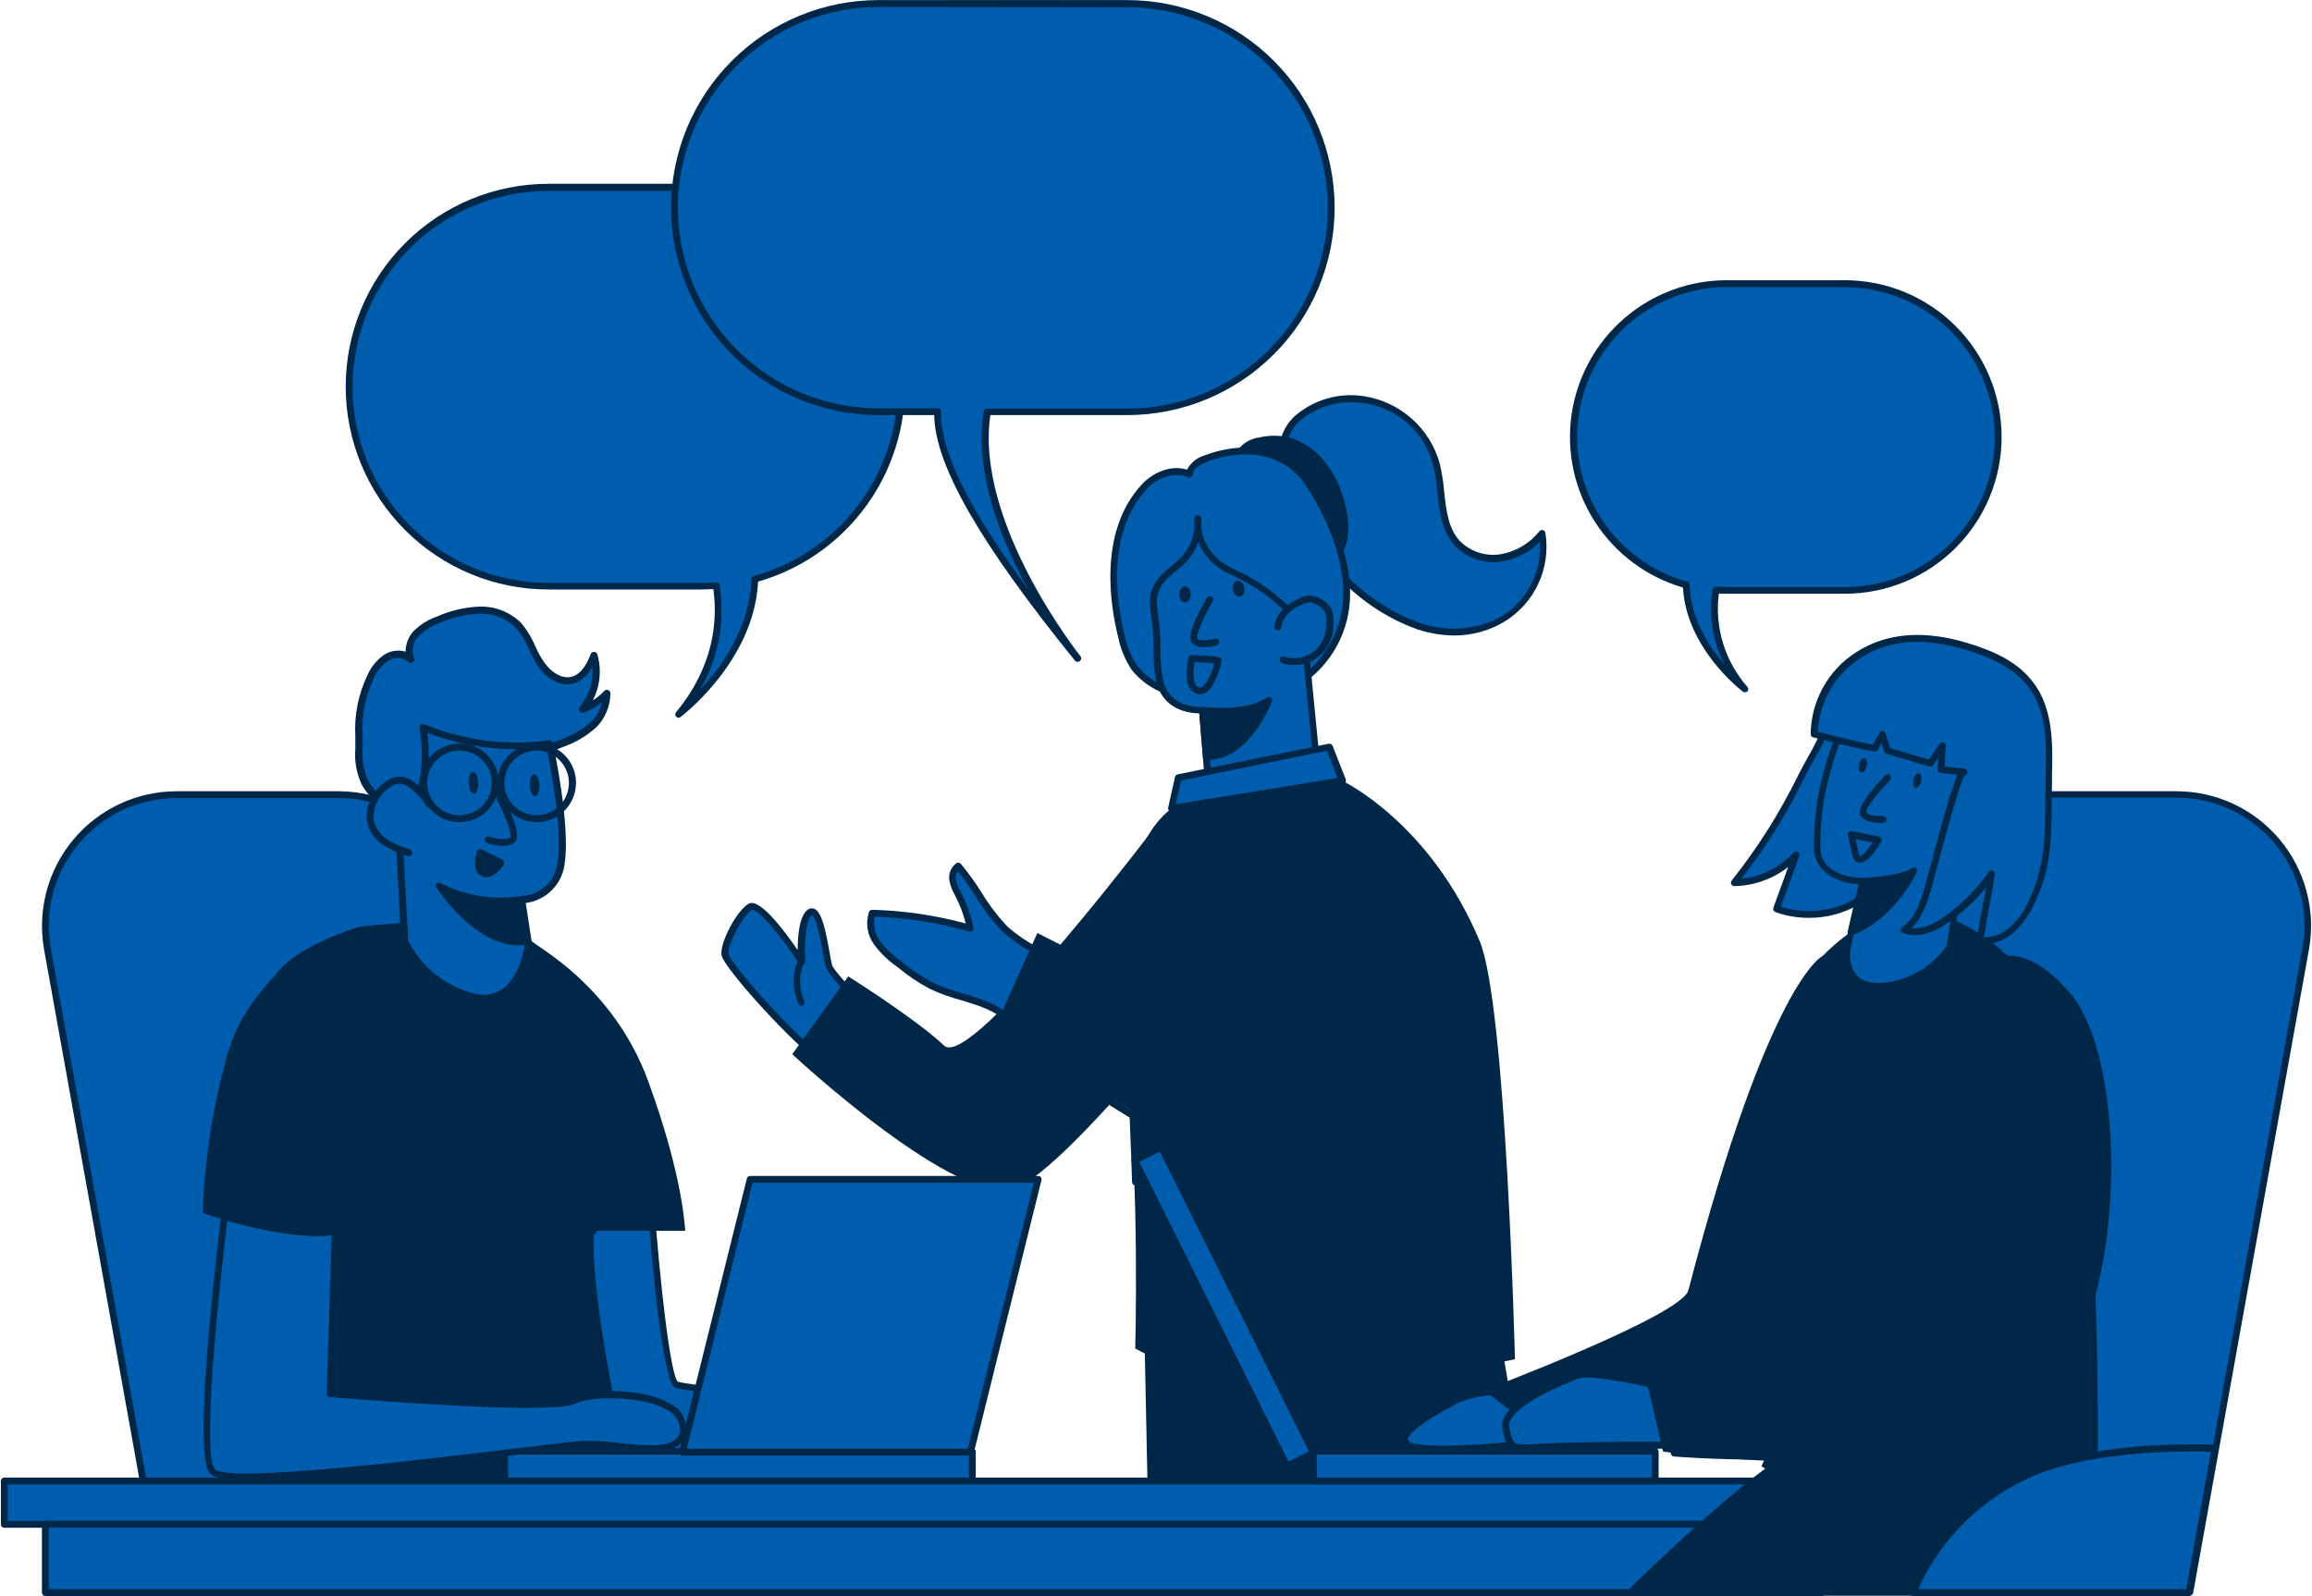 <?xml version="1.0" encoding="UTF-8"?> <svg xmlns="http://www.w3.org/2000/svg" width="546" height="377" viewBox="0 0 546 377" fill="none"><path d="M203.168 236.784C203.168 236.784 196.449 230.112 195.819 228.238C195.19 226.364 193.897 213.894 191.33 215.493C188.762 217.092 189.311 227.107 189.311 227.107C189.311 227.107 179.863 212.795 177.279 214.184C174.695 215.574 170.819 222.907 171.191 225.492C171.562 228.077 188.455 246.928 194.221 250.433L203.168 236.784Z" fill="#005DAD"></path><path d="M194.22 251.16C194.072 251.164 193.927 251.124 193.8 251.047C188.277 247.671 170.77 228.577 170.383 225.524C169.995 222.471 174.162 214.863 176.843 213.425C179.298 212.149 184.611 218.934 188.374 224.378C188.374 221.066 188.794 216.074 190.845 214.798C191.066 214.656 191.318 214.57 191.58 214.548C191.842 214.525 192.105 214.567 192.347 214.669C194.091 215.461 194.979 219.693 195.948 225.137C196.083 226.094 196.272 227.043 196.514 227.98C196.933 229.224 201.132 233.682 203.668 236.202C203.802 236.332 203.886 236.505 203.906 236.691C203.927 236.876 203.883 237.063 203.781 237.22L194.818 250.805C194.754 250.908 194.666 250.993 194.562 251.055C194.458 251.117 194.341 251.153 194.22 251.16V251.16ZM177.715 214.847C175.406 216.058 171.788 223.198 172.046 225.298C172.305 227.398 187.776 244.828 194.059 249.222L202.134 236.864C200.357 235.087 195.674 230.257 195.044 228.481C194.774 227.471 194.564 226.446 194.414 225.411C194.026 223.214 192.799 216.543 191.749 216.139C190.28 217.092 189.908 223.085 190.134 227.059C190.145 227.237 190.096 227.414 189.996 227.562C189.895 227.71 189.749 227.82 189.579 227.876C189.409 227.931 189.225 227.928 189.057 227.868C188.889 227.808 188.745 227.694 188.649 227.544C184.175 220.662 179.088 214.847 177.715 214.847Z" fill="#002748"></path><path d="M274.938 192.474C274.938 192.474 229.395 253.115 222.935 246.944C216.475 240.774 200.325 230.613 200.325 230.613L187.098 248.996C187.098 248.996 226.617 285.826 239.909 280.576C253.2 275.326 291.492 225.492 291.492 225.492L274.938 192.474Z" fill="#002748"></path><path d="M247.612 226.381C244.382 224.361 240.167 222.31 237.454 219.693C233.126 215.509 230.299 209.258 226.262 204.638C225.754 205.041 225.369 205.578 225.152 206.19C224.935 206.801 224.894 207.461 225.035 208.095C225.343 209.357 225.838 210.565 226.504 211.681C227.73 214.101 228.622 216.677 229.153 219.338C221.611 217.156 213.825 215.93 205.978 215.687C205.597 216.847 205.5 218.081 205.694 219.287C205.888 220.492 206.367 221.634 207.092 222.617C208.55 224.57 210.311 226.277 212.308 227.673C214.684 229.664 217.26 231.402 219.996 232.858C226.133 235.895 233.433 236.089 238.568 240.935C240.894 243.148 245.27 245.297 247.677 242.55C248.678 241.387 248.113 226.704 247.612 226.381Z" fill="#005DAD"></path><path d="M244.705 244.65C242.174 244.434 239.8 243.33 238.003 241.533C234.935 238.625 231.059 237.462 226.957 236.234C224.448 235.559 222 234.672 219.641 233.585C216.852 232.103 214.227 230.332 211.808 228.303C209.735 226.865 207.913 225.097 206.414 223.069C205.614 221.976 205.09 220.707 204.885 219.369C204.68 218.03 204.8 216.662 205.235 215.38C205.301 215.23 205.41 215.102 205.547 215.013C205.685 214.924 205.846 214.878 206.01 214.879C213.465 215.081 220.871 216.165 228.071 218.11C227.544 215.983 226.774 213.923 225.778 211.971L225.535 211.471C224.927 210.439 224.491 209.315 224.243 208.143C224.069 207.352 224.129 206.527 224.416 205.77C224.703 205.013 225.204 204.355 225.858 203.878C226.021 203.772 226.217 203.728 226.41 203.755C226.603 203.781 226.78 203.877 226.908 204.024C228.716 206.202 230.372 208.501 231.866 210.905C233.634 213.811 235.707 216.518 238.052 218.982C240.242 220.868 242.643 222.494 245.206 223.828C246.191 224.41 247.176 224.975 248.065 225.541C248.436 225.767 248.533 226.187 248.614 226.768C248.92 228.787 249.583 241.436 248.323 242.922C247.924 243.399 247.432 243.788 246.876 244.066C246.32 244.344 245.713 244.505 245.093 244.537L244.705 244.65ZM206.559 216.511C206.351 217.484 206.35 218.491 206.556 219.464C206.762 220.438 207.17 221.358 207.754 222.164C209.169 224.04 210.875 225.677 212.809 227.011C215.144 228.963 217.671 230.673 220.351 232.115C222.635 233.154 225.001 234.002 227.425 234.651C231.527 235.879 235.774 237.155 239.117 240.337C240.66 241.895 242.713 242.842 244.899 243.003C245.316 242.991 245.725 242.891 246.101 242.71C246.477 242.529 246.81 242.271 247.079 241.953C247.677 240.79 247.435 229.03 246.95 226.897C246.127 226.381 245.254 225.88 244.35 225.282C241.673 223.876 239.169 222.163 236.889 220.178C234.431 217.626 232.264 214.808 230.429 211.778C229.112 209.679 227.678 207.657 226.133 205.72C225.753 206.367 225.621 207.131 225.761 207.868C225.997 208.866 226.377 209.824 226.892 210.711L227.166 211.212C228.422 213.7 229.334 216.346 229.88 219.079C229.91 219.216 229.904 219.358 229.861 219.491C229.818 219.625 229.741 219.744 229.637 219.838C229.538 219.932 229.415 219.998 229.282 220.029C229.149 220.061 229.009 220.056 228.878 220.016C221.61 217.938 214.114 216.76 206.559 216.511V216.511Z" fill="#002748"></path><path d="M322.112 94.437C326.125 95.076 329.87 96.855 332.902 99.561C335.933 102.267 338.125 105.787 339.215 109.702C340.83 115.97 339.764 123.4 344.06 128.246C345.382 129.649 347.026 130.709 348.849 131.333C350.673 131.958 352.621 132.13 354.525 131.833C358.349 131.175 361.798 129.134 364.215 126.098C364.838 130.004 364.294 134.008 362.651 137.606C361.007 141.204 358.338 144.237 354.977 146.323C351.938 147.987 348.582 148.991 345.129 149.269C341.675 149.548 338.202 149.094 334.935 147.938C328.411 145.558 322.497 141.756 317.623 136.808C309.473 129.54 304.244 119.556 302.91 108.717C301.634 98.233 312.874 93.096 322.112 94.437Z" fill="#005DAD"></path><path d="M343.624 150.103C340.583 150.089 337.563 149.593 334.677 148.633C328.037 146.219 322.018 142.356 317.057 137.325C308.776 129.919 303.463 119.76 302.103 108.733C301.83 106.841 302.013 104.911 302.637 103.105C303.261 101.298 304.307 99.667 305.688 98.346C307.926 96.382 310.571 94.938 313.433 94.117C316.295 93.296 319.303 93.118 322.242 93.597V93.597C326.408 94.267 330.296 96.118 333.444 98.929C336.592 101.74 338.869 105.395 340.007 109.46C340.519 111.66 340.869 113.896 341.056 116.147C341.541 120.525 341.977 124.66 344.674 127.681C345.913 128.956 347.44 129.914 349.126 130.476C350.812 131.038 352.608 131.188 354.364 130.912C357.991 130.286 361.261 128.349 363.553 125.468C363.651 125.35 363.781 125.262 363.927 125.217C364.073 125.171 364.229 125.168 364.377 125.21C364.525 125.246 364.659 125.325 364.763 125.437C364.866 125.549 364.934 125.689 364.958 125.84C365.61 129.907 365.037 134.076 363.311 137.816C361.586 141.556 358.786 144.697 355.268 146.839C351.747 148.947 347.727 150.073 343.624 150.103V150.103ZM319.189 95.034C314.647 94.934 310.232 96.542 306.818 99.541C305.618 100.689 304.711 102.108 304.171 103.679C303.632 105.25 303.476 106.928 303.718 108.571C305.035 119.231 310.191 129.046 318.22 136.178C323.01 141.025 328.812 144.754 335.21 147.098C338.364 148.221 341.718 148.671 345.056 148.418C348.394 148.164 351.642 147.214 354.59 145.628C357.559 143.774 359.97 141.151 361.568 138.036C363.166 134.922 363.891 131.433 363.666 127.94C361.242 130.418 358.091 132.058 354.671 132.624C352.635 132.945 350.551 132.765 348.6 132.098C346.65 131.43 344.892 130.297 343.479 128.796C340.443 125.371 339.942 120.719 339.474 116.341C339.285 114.166 338.945 112.007 338.456 109.88C337.358 105.619 334.873 101.846 331.393 99.154C327.913 96.463 323.636 95.008 319.238 95.018L319.189 95.034Z" fill="#002748"></path><path d="M313.084 110.736C311.105 107.817 308.291 105.565 305.009 104.274C302.502 103.535 299.842 103.479 297.306 104.113C296.39 104.232 295.51 104.541 294.72 105.019C293.931 105.498 293.249 106.135 292.719 106.891C292.346 107.801 292.163 108.779 292.183 109.762C292.202 110.746 292.423 111.715 292.832 112.61C294.964 118.974 302.393 133.27 310.597 132.915C322.048 132.511 316.993 115.808 313.084 110.736Z" fill="#002748"></path><path d="M310.307 133.82C301.844 133.82 294.415 119.83 292.122 112.949C291.682 111.945 291.456 110.862 291.456 109.767C291.456 108.671 291.682 107.588 292.122 106.584C292.691 105.708 293.444 104.965 294.328 104.408C295.211 103.85 296.205 103.49 297.241 103.354C299.904 102.709 302.688 102.776 305.316 103.547C308.732 104.844 311.664 107.162 313.714 110.187V110.187C316.508 113.837 320.174 123.723 317.51 129.571C316.891 130.856 315.914 131.933 314.696 132.673C313.477 133.413 312.07 133.783 310.646 133.739L310.307 133.82ZM301.101 104.5C299.9 104.509 298.703 104.65 297.532 104.92C296.726 105.012 295.948 105.271 295.247 105.679C294.547 106.088 293.939 106.638 293.462 107.295C293.155 108.113 293.013 108.985 293.047 109.859C293.08 110.733 293.287 111.591 293.656 112.383C295.772 118.7 302.926 132.479 310.565 132.123C311.695 132.189 312.819 131.917 313.794 131.342C314.77 130.767 315.551 129.914 316.04 128.893C318.382 123.901 315.039 114.564 312.439 111.123C310.575 108.366 307.916 106.242 304.816 105.034C303.613 104.661 302.36 104.481 301.101 104.5V104.5Z" fill="#002748"></path><path d="M353.411 315.808L361.809 364.56L271.886 357.872L270.675 298.652L353.411 315.808Z" fill="#002748"></path><path d="M361.825 365.367L271.886 358.68C271.684 358.667 271.495 358.579 271.357 358.432C271.219 358.284 271.143 358.09 271.143 357.888L269.932 298.669C269.933 298.547 269.96 298.426 270.01 298.315C270.06 298.204 270.132 298.104 270.222 298.022C270.318 297.949 270.427 297.897 270.544 297.869C270.661 297.842 270.783 297.839 270.901 297.861L353.637 315.016C353.795 315.047 353.941 315.125 354.053 315.241C354.166 315.356 354.24 315.503 354.267 315.662L362.681 364.431C362.7 364.547 362.693 364.666 362.661 364.779C362.629 364.893 362.573 364.998 362.496 365.087C362.419 365.176 362.323 365.248 362.216 365.296C362.108 365.345 361.991 365.369 361.874 365.367H361.825ZM272.693 357.129L360.856 363.688L352.781 316.486L271.595 299.654L272.693 357.129Z" fill="#002748"></path><path d="M316.993 184.413C316.993 184.413 337.713 194.186 349.454 222.326C355.704 237.301 357.772 321.042 357.772 321.042C357.772 321.042 297.08 334.578 268.091 318.505C268.091 318.505 269.173 279.462 266.072 252.921C264.457 239.368 264.118 210.631 270.675 198.208C279.541 181.425 300.891 185.269 316.993 184.413Z" fill="#002748"></path><path d="M268.155 279.995C267.946 279.995 267.746 279.914 267.595 279.77C267.445 279.625 267.356 279.428 267.348 279.22C267.348 278.832 266.104 240.709 264.861 230.758C263.585 220.517 269.706 205.041 269.932 204.395C269.971 204.297 270.029 204.207 270.103 204.13C270.177 204.054 270.265 203.993 270.363 203.951C270.46 203.909 270.565 203.887 270.671 203.886C270.777 203.884 270.883 203.904 270.981 203.943C271.178 204.025 271.335 204.181 271.419 204.377C271.504 204.573 271.509 204.793 271.434 204.993C271.434 205.138 265.232 220.727 266.459 230.564C267.687 240.402 268.946 278.832 268.963 279.203C268.967 279.309 268.95 279.415 268.914 279.515C268.877 279.615 268.821 279.706 268.749 279.784C268.677 279.862 268.59 279.925 268.494 279.97C268.398 280.014 268.294 280.039 268.187 280.043L268.155 279.995Z" fill="#002748"></path><path d="M310.985 117.262C310.404 116.277 309.822 115.323 309.225 114.403C303.766 105.922 293.656 104.937 284.822 108.313C283.062 108.991 281.172 110.122 280.914 111.996C277.344 110.38 272.984 111.996 270.335 114.92C261.727 124.176 262.002 138.86 264.893 150.296C265.428 152.971 266.488 155.513 268.01 157.776C269.656 159.828 271.742 161.485 274.114 162.622C290.168 170.941 314.005 164.447 317.719 144.853C319.367 135.661 315.701 125.5 310.985 117.262Z" fill="#005DAD"></path><path d="M289.15 166.886C283.805 166.919 278.53 165.679 273.759 163.268C271.248 162.12 269.037 160.406 267.299 158.26C265.718 155.91 264.62 153.269 264.069 150.49C262.26 143.383 259.224 125.613 269.689 114.37C272.128 111.753 276.392 109.686 280.332 110.93C280.761 110.116 281.349 109.397 282.062 108.817C282.776 108.237 283.599 107.807 284.483 107.554C292.719 104.42 303.717 104.436 309.854 114.015C310.468 114.952 311.05 115.921 311.631 116.923C315.022 122.787 320.417 134.24 318.398 145.03C317.641 149.067 315.926 152.864 313.397 156.099C310.867 159.335 307.597 161.915 303.863 163.623C299.265 165.801 294.237 166.916 289.15 166.886V166.886ZM277.845 112.157C275.169 112.295 272.655 113.486 270.852 115.469C260.92 126.146 263.875 143.237 265.62 150.103C266.114 152.675 267.125 155.12 268.591 157.291C270.163 159.234 272.157 160.792 274.421 161.846C278.889 164.054 283.797 165.226 288.78 165.273C293.762 165.321 298.692 164.243 303.201 162.121C306.689 160.501 309.742 158.074 312.106 155.041C314.471 152.007 316.08 148.454 316.799 144.675C318.721 134.401 313.569 123.336 310.226 117.666C309.661 116.697 309.079 115.743 308.482 114.839C302.878 106.132 292.703 106.148 285.048 109.072C283.611 109.621 281.818 110.59 281.64 112.109C281.625 112.231 281.581 112.348 281.51 112.45C281.44 112.551 281.346 112.634 281.237 112.69C281.125 112.75 281 112.781 280.873 112.781C280.747 112.781 280.622 112.75 280.51 112.69C279.669 112.326 278.761 112.144 277.845 112.157Z" fill="#002748"></path><path d="M283.966 167.71L285.274 183.622C285.274 183.622 289.942 187.192 300.132 183.702C310.323 180.213 310.759 177.499 310.759 177.499L307.884 148.116C307.755 146.856 302.878 142.769 301.876 141.896C299.114 139.502 296.052 137.477 292.768 135.871C291.237 135.196 289.753 134.419 288.327 133.545C286.551 132.308 285.118 130.642 284.16 128.701C283.203 126.761 282.753 124.609 282.852 122.447C283.027 124.199 282.83 125.969 282.273 127.639C281.716 129.309 280.813 130.843 279.622 132.14C278.007 133.9 275.778 135.16 274.26 136.986C271.498 140.443 272.645 143.447 273.016 147.34C273.549 151.766 272.919 156.144 273.905 160.586C275.536 168.437 283.821 167.613 283.966 167.71Z" fill="#005DAD"></path><path d="M291.847 186.045C289.368 186.191 286.904 185.571 284.79 184.268C284.697 184.2 284.62 184.113 284.564 184.013C284.508 183.912 284.475 183.801 284.467 183.686L283.223 168.502C277.7 168.324 274.098 165.61 273.032 160.845C272.541 158.253 272.324 155.616 272.386 152.978C272.402 151.155 272.321 149.332 272.144 147.518C272.058 146.936 271.977 146.398 271.902 145.903C271.433 142.785 270.997 139.845 273.517 136.63C274.44 135.555 275.474 134.58 276.601 133.723C277.424 133.088 278.201 132.397 278.927 131.655C280.78 129.673 281.887 127.11 282.06 124.402C282.012 123.751 282.012 123.098 282.06 122.447C282.072 122.244 282.161 122.053 282.307 121.913C282.454 121.772 282.648 121.692 282.852 121.688C283.052 121.687 283.246 121.761 283.396 121.895C283.545 122.03 283.639 122.215 283.659 122.415C283.708 123.066 283.708 123.719 283.659 124.37C283.841 126.075 284.388 127.721 285.263 129.195C286.138 130.67 287.321 131.938 288.73 132.915C289.759 133.59 290.839 134.184 291.96 134.692L293.01 135.193C296.349 136.835 299.464 138.898 302.28 141.331L302.587 141.606C307.432 145.741 308.482 147.195 308.578 148.067L311.453 177.483V177.677C311.356 178.21 310.42 181.053 300.294 184.526C297.579 185.488 294.726 186.001 291.847 186.045V186.045ZM286.049 183.153C287.164 183.783 291.637 185.77 299.874 182.943C308.11 180.116 309.709 177.839 309.935 177.386C309.693 174.915 307.093 148.309 307.077 148.164C307.06 148.019 306.334 146.759 301.65 142.736L301.343 142.478C298.637 140.125 295.635 138.138 292.412 136.566L291.379 136.065C290.163 135.527 288.991 134.895 287.874 134.175C285.676 132.644 283.988 130.489 283.029 127.988C282.418 129.735 281.45 131.336 280.187 132.689C279.41 133.472 278.585 134.206 277.716 134.886C276.673 135.678 275.715 136.577 274.857 137.567C272.742 140.216 273.097 142.591 273.549 145.644C273.635 146.204 273.716 146.786 273.791 147.389C273.98 149.262 274.067 151.144 274.05 153.026C273.985 155.55 274.191 158.074 274.663 160.554C275.584 164.706 278.717 166.919 283.74 167.015C283.991 166.98 284.248 167.031 284.467 167.161C284.569 167.225 284.655 167.313 284.717 167.417C284.778 167.521 284.814 167.638 284.822 167.759L286.049 183.153Z" fill="#002748"></path><path d="M301.715 148.116C301.94 146.655 302.631 145.306 303.685 144.271C304.712 143.346 305.893 142.608 307.174 142.09C307.837 141.719 308.578 141.508 309.338 141.476C309.87 141.513 310.391 141.65 310.872 141.88C312.049 142.33 313.027 143.183 313.634 144.287C314.003 145.226 314.141 146.24 314.037 147.243C314.017 148.338 313.848 149.425 313.537 150.474C313.197 151.515 312.656 152.479 311.943 153.31C311.231 154.142 310.362 154.825 309.386 155.32C307.404 156.31 305.112 156.479 303.007 155.789" fill="#005DAD"></path><path d="M305.639 157.081C304.657 157.079 303.681 156.921 302.748 156.612C302.648 156.579 302.555 156.525 302.475 156.455C302.395 156.385 302.329 156.3 302.282 156.205C302.234 156.11 302.206 156.006 302.199 155.9C302.192 155.794 302.206 155.687 302.24 155.587C302.274 155.486 302.327 155.393 302.397 155.313C302.467 155.233 302.552 155.167 302.647 155.12C302.742 155.073 302.846 155.045 302.952 155.037C303.058 155.03 303.165 155.044 303.265 155.078C304.207 155.392 305.201 155.515 306.19 155.441C307.18 155.366 308.145 155.096 309.028 154.645C309.912 154.194 310.698 153.571 311.338 152.814C311.979 152.056 312.463 151.178 312.761 150.232C313.06 149.247 313.218 148.224 313.23 147.195C313.33 146.32 313.219 145.434 312.907 144.61C312.375 143.69 311.542 142.983 310.549 142.607C310.162 142.427 309.747 142.312 309.322 142.268C308.689 142.32 308.073 142.502 307.513 142.801C306.328 143.284 305.236 143.967 304.283 144.82C303.354 145.74 302.748 146.936 302.555 148.229C302.523 148.443 302.407 148.636 302.233 148.764C302.058 148.893 301.84 148.947 301.626 148.915C301.412 148.883 301.219 148.767 301.091 148.593C300.962 148.419 300.908 148.201 300.94 147.986C301.183 146.348 301.954 144.834 303.136 143.673C304.233 142.689 305.489 141.897 306.851 141.331C307.63 140.922 308.49 140.69 309.37 140.653C310.008 140.689 310.633 140.848 311.211 141.121C312.591 141.631 313.738 142.624 314.441 143.916C314.874 144.979 315.04 146.133 314.926 147.276C314.905 148.447 314.726 149.61 314.393 150.732C313.808 152.572 312.651 154.176 311.091 155.312C309.532 156.449 307.65 157.057 305.72 157.049L305.639 157.081Z" fill="#002748"></path><path d="M285.759 141.541C285.759 141.541 280.752 150.038 282.141 151.379C283.53 152.719 287.115 151.572 287.115 151.572" fill="#005DAD"></path><path d="M284.305 152.849C283.315 152.916 282.337 152.598 281.576 151.96C280.058 150.49 282.642 145.256 285.064 141.137C285.182 140.975 285.355 140.863 285.551 140.822C285.746 140.781 285.95 140.813 286.123 140.914C286.296 141.014 286.425 141.176 286.486 141.366C286.547 141.556 286.535 141.763 286.453 141.945C284.111 145.935 282.383 150.022 282.739 150.846C283.482 151.572 285.839 151.136 286.873 150.846C287.076 150.779 287.298 150.797 287.489 150.893C287.679 150.99 287.824 151.159 287.89 151.362C287.952 151.568 287.93 151.79 287.831 151.98C287.731 152.17 287.561 152.313 287.358 152.38C286.368 152.682 285.34 152.839 284.305 152.849V152.849Z" fill="#002748"></path><path d="M292.777 140.944C293.518 140.837 293.997 139.905 293.847 138.863C293.697 137.821 292.974 137.064 292.232 137.171C291.491 137.278 291.011 138.209 291.162 139.251C291.312 140.293 292.035 141.051 292.777 140.944Z" fill="#002748"></path><path d="M279.872 142.283C280.621 142.274 281.218 141.414 281.206 140.361C281.194 139.309 280.577 138.462 279.828 138.471C279.079 138.48 278.481 139.34 278.493 140.393C278.505 141.445 279.122 142.292 279.872 142.283Z" fill="#002748"></path><path d="M283.966 167.71C283.966 167.71 294.06 169.196 299.615 165.384C299.615 165.384 294.253 179.244 284.87 178.614L283.966 167.71Z" fill="#002748"></path><path d="M285.5 179.454H284.806C284.613 179.442 284.43 179.36 284.293 179.223C284.156 179.087 284.074 178.904 284.063 178.711L283.175 167.807C283.16 167.688 283.174 167.567 283.216 167.454C283.258 167.342 283.327 167.241 283.417 167.161C283.508 167.079 283.616 167.018 283.733 166.982C283.85 166.946 283.974 166.935 284.095 166.951C284.192 166.951 293.931 168.34 299.163 164.754C299.299 164.648 299.467 164.59 299.64 164.59C299.812 164.59 299.98 164.648 300.116 164.754C300.249 164.861 300.346 165.008 300.392 165.173C300.439 165.338 300.432 165.513 300.374 165.675C300.148 166.256 294.932 179.454 285.5 179.454ZM284.854 168.631L285.613 177.822C291.75 177.725 296.046 170.844 297.871 167.242C293.693 168.684 289.242 169.159 284.854 168.631V168.631Z" fill="#002748"></path><path d="M278.216 183.702L276.666 190.939L316.993 184.413L313.876 176.465L278.216 183.702Z" fill="#005DAD"></path><path d="M276.666 191.731C276.558 191.733 276.45 191.713 276.35 191.671C276.25 191.63 276.159 191.567 276.085 191.488C275.993 191.394 275.926 191.278 275.889 191.151C275.853 191.024 275.848 190.891 275.875 190.762L277.49 183.508C277.528 183.358 277.607 183.221 277.718 183.113C277.829 183.004 277.968 182.929 278.12 182.895L313.779 175.658C313.965 175.62 314.158 175.648 314.325 175.736C314.493 175.825 314.625 175.968 314.699 176.142L317.816 184.106C317.856 184.22 317.87 184.34 317.859 184.459C317.848 184.579 317.811 184.695 317.751 184.799C317.691 184.903 317.61 184.993 317.513 185.063C317.415 185.133 317.304 185.181 317.186 185.205L276.811 191.666L276.666 191.731ZM278.895 184.365L277.7 189.938L315.878 183.767L313.375 177.305L278.895 184.365Z" fill="#002748"></path><path d="M283.417 164.027C283.112 164.023 282.811 163.962 282.529 163.849C279.008 162.476 280.51 156.047 280.704 155.32C280.745 155.137 280.851 154.974 281.002 154.861C281.153 154.749 281.339 154.694 281.527 154.706C288.165 155.013 288.23 155.159 288.456 155.724C288.682 156.289 287.196 161.297 285.468 163.042C285.21 163.335 284.895 163.574 284.543 163.743C284.19 163.913 283.807 164.009 283.417 164.027V164.027ZM282.125 156.354C281.77 158.196 281.463 161.701 283.11 162.347C283.241 162.395 283.382 162.41 283.52 162.391C283.658 162.371 283.789 162.317 283.901 162.234C285.258 161.394 286.388 158.147 286.776 156.661C285.807 156.564 283.934 156.451 282.125 156.354V156.354Z" fill="#002748"></path><path d="M331.285 219.854C331.285 219.854 315.232 243.697 312.115 248.43C308.998 253.164 244.98 220.371 244.98 220.371L235.29 241.921C235.29 241.921 326.247 302.61 330.736 291.997C335.226 281.384 344.577 238.69 344.577 238.69" fill="#002748"></path><path d="M305.591 247.736C295.4 247.736 255.752 227.947 251.036 225.573C250.846 225.476 250.702 225.308 250.635 225.105C250.569 224.902 250.585 224.681 250.681 224.491C250.778 224.3 250.946 224.156 251.149 224.09C251.351 224.023 251.572 224.039 251.763 224.135C271.143 233.827 301.586 247.687 306.479 246.024C311.938 244.15 323.937 218.821 328.088 209.209C328.173 209.012 328.334 208.857 328.534 208.778C328.734 208.7 328.957 208.703 329.154 208.789C329.351 208.875 329.506 209.035 329.584 209.235C329.663 209.435 329.659 209.658 329.574 209.855C327.959 213.458 314.134 245.103 306.964 247.542C306.519 247.678 306.056 247.743 305.591 247.736V247.736Z" fill="#002748"></path><path d="M314.183 284.889C293.188 284.889 238.827 245.426 236.356 243.617C236.27 243.554 236.197 243.475 236.142 243.384C236.086 243.294 236.049 243.193 236.033 243.088C236.016 242.983 236.021 242.876 236.046 242.773C236.07 242.669 236.115 242.572 236.178 242.486C236.241 242.4 236.319 242.327 236.41 242.272C236.501 242.216 236.602 242.179 236.707 242.163C236.812 242.146 236.919 242.151 237.022 242.176C237.125 242.201 237.223 242.246 237.309 242.308C237.955 242.777 302.022 289.332 317.768 282.693C323.162 280.415 341.557 251.274 348.194 240.241C348.305 240.06 348.482 239.93 348.687 239.878C348.893 239.827 349.11 239.859 349.293 239.966C349.386 240.019 349.467 240.091 349.532 240.176C349.597 240.262 349.644 240.36 349.669 240.464C349.695 240.569 349.699 240.677 349.682 240.783C349.664 240.889 349.625 240.99 349.567 241.081C348.582 242.696 325.342 281.239 318.398 284.179C317.054 284.694 315.621 284.935 314.183 284.889V284.889Z" fill="#002748"></path><path d="M189.311 237.591C189.151 237.59 188.996 237.543 188.864 237.453C188.731 237.364 188.628 237.238 188.568 237.091C185.984 230.952 188.568 226.849 188.568 226.671C188.622 226.576 188.695 226.493 188.783 226.427C188.87 226.361 188.97 226.313 189.077 226.287C189.183 226.261 189.294 226.257 189.402 226.275C189.51 226.293 189.614 226.333 189.706 226.392C189.798 226.451 189.877 226.529 189.939 226.62C190 226.711 190.042 226.813 190.063 226.921C190.083 227.029 190.081 227.139 190.058 227.246C190.034 227.354 189.989 227.455 189.924 227.544C189.828 227.705 187.76 231.146 189.924 236.461C189.967 236.559 189.989 236.665 189.99 236.772C189.991 236.879 189.97 236.986 189.93 237.085C189.889 237.184 189.829 237.274 189.754 237.35C189.678 237.426 189.588 237.486 189.488 237.527C189.432 237.556 189.373 237.578 189.311 237.591V237.591Z" fill="#002748"></path><path d="M79.895 187.612H41.7C37.172 187.612 32.698 188.605 28.595 190.522C24.492 192.439 20.859 195.232 17.952 198.705C15.045 202.178 12.935 206.246 11.77 210.623C10.604 215 10.413 219.579 11.209 224.038L38.551 375.981H139.698L110.386 213.118C109.099 205.966 105.34 199.494 99.767 194.832C94.194 190.169 87.16 187.614 79.895 187.612V187.612Z" fill="#005DAD"></path><path d="M139.698 376.837H38.55C38.359 376.84 38.173 376.775 38.025 376.654C37.877 376.532 37.777 376.363 37.743 376.174L10.401 224.232C9.595 219.659 9.8 214.964 11 210.478C12.201 205.992 14.368 201.824 17.351 198.265C20.334 194.706 24.059 191.843 28.265 189.877C32.471 187.911 37.057 186.89 41.7 186.885H79.894C87.35 186.881 94.569 189.501 100.288 194.285C106.007 199.07 109.862 205.713 111.177 213.054L140.57 375.884C140.591 376 140.587 376.119 140.557 376.234C140.527 376.348 140.472 376.454 140.397 376.545C140.322 376.636 140.227 376.709 140.12 376.76C140.013 376.81 139.897 376.836 139.779 376.837H139.698ZM39.213 375.221H138.729L109.659 213.264C108.396 206.297 104.721 199.997 99.278 195.469C93.836 190.941 86.974 188.474 79.894 188.5H41.7C37.283 188.498 32.92 189.467 28.918 191.337C24.916 193.207 21.374 195.933 18.541 199.322C15.709 202.712 13.655 206.682 12.524 210.953C11.394 215.224 11.215 219.691 12 224.038L39.213 375.221Z" fill="#002748"></path><path d="M153.652 283.807C153.652 283.807 156.688 326.082 159.74 327.099C162.793 328.117 193.768 331.17 193.768 331.17L190.538 347.421C190.538 347.421 130.783 350.474 127.796 339.554C124.808 328.634 121.19 275.73 121.19 275.73L153.652 283.807Z" fill="#005DAD"></path><path d="M172.273 348.6C154.12 348.6 129.055 347.227 126.956 339.699C123.919 328.812 120.496 277.927 120.334 275.763C120.32 275.638 120.338 275.512 120.386 275.396C120.434 275.28 120.511 275.179 120.609 275.1C120.705 275.018 120.82 274.959 120.943 274.928C121.066 274.897 121.195 274.895 121.319 274.923L153.845 282.999C154.011 283.038 154.159 283.131 154.267 283.262C154.375 283.393 154.437 283.556 154.443 283.726C155.88 303.515 158.367 324.87 160.079 326.34C162.421 327.115 185.257 329.474 193.849 330.33C193.963 330.338 194.075 330.372 194.175 330.427C194.276 330.483 194.363 330.56 194.43 330.653C194.495 330.746 194.54 330.851 194.562 330.963C194.585 331.074 194.584 331.188 194.559 331.299L191.329 347.55C191.292 347.723 191.199 347.88 191.065 347.996C190.931 348.113 190.763 348.183 190.587 348.196C188.471 348.261 181.203 348.6 172.273 348.6ZM122.014 276.764C122.547 284.421 125.761 329.409 128.474 339.263C130.815 347.615 172.902 347.34 189.844 346.581L192.831 331.816C187.631 331.299 162.356 328.747 159.514 327.794C156.672 326.841 154.088 300.446 152.909 284.389L122.014 276.764Z" fill="#002748"></path><path d="M125.583 222.245C126.019 223.295 144.624 232.39 153.038 255.263C161.452 278.137 161.807 290.705 161.807 290.705H114.149L125.583 222.245Z" fill="#002748"></path><path d="M85.16 218.837C85.16 218.837 67.701 223.78 64.165 231.905C60.628 240.03 67.831 349.391 67.831 349.391L149.614 351.928C149.614 351.928 136.92 299.589 140.974 285.875C145.028 272.16 141.491 244.214 139.957 236.59C138.422 228.965 123.193 221.858 118.122 218.821C113.051 215.784 85.16 218.837 85.16 218.837Z" fill="#002748"></path><path d="M111.791 351.653H111.662C111.452 351.617 111.266 351.501 111.142 351.328C111.018 351.156 110.967 350.942 110.999 350.732C121.836 283.904 116.232 236.444 116.167 236.04C116.145 235.829 116.207 235.616 116.34 235.45C116.473 235.283 116.666 235.176 116.878 235.152C116.982 235.136 117.089 235.142 117.191 235.169C117.293 235.195 117.389 235.243 117.472 235.308C117.555 235.373 117.624 235.454 117.675 235.547C117.725 235.639 117.756 235.742 117.766 235.847C117.766 236.315 123.467 283.985 112.598 351.055C112.548 351.23 112.442 351.383 112.296 351.491C112.15 351.6 111.972 351.656 111.791 351.653V351.653Z" fill="#002748"></path><path d="M90.182 191.472C90.004 191.117 89.794 190.616 89.536 189.857C88.745 187.822 87.13 186.626 86.161 184.639C84.303 181.037 84.966 177.596 84.772 173.752C84.47 168.937 85.41 164.125 87.501 159.779C88.298 157.861 89.647 156.225 91.377 155.078C92.251 154.536 93.274 154.287 94.299 154.365C95.324 154.444 96.297 154.846 97.078 155.514C96.677 154.526 96.569 153.442 96.766 152.394C96.964 151.346 97.459 150.376 98.192 149.602C99.688 148.08 101.519 146.929 103.538 146.242C106.592 144.864 109.881 144.086 113.228 143.948C114.909 143.892 116.583 144.174 118.153 144.776C119.723 145.378 121.156 146.288 122.369 147.453C124.646 149.828 125.599 153.139 127.214 155.966C128.829 158.793 132.059 161.362 135.192 160.457C137.744 159.746 139.197 157.097 140.166 154.626C140.797 156.808 140.881 159.113 140.41 161.335C139.94 163.558 138.93 165.631 137.469 167.371C139.654 166.575 141.622 165.281 143.219 163.591C143.172 166.291 142.131 168.88 140.296 170.86C138.142 172.856 135.603 174.389 132.834 175.367C131.332 176.013 129.879 176.272 129.281 177.709C128.684 179.147 129.394 181.263 128.781 182.895C127.793 185.588 126.29 188.062 124.355 190.18C121.252 193.355 117.209 195.445 112.824 196.141C108.458 196.82 104.004 196.705 99.678 195.801C97.406 195.464 95.216 194.708 93.218 193.572C91.183 192.377 90.86 192.829 90.182 191.472Z" fill="#005DAD"></path><path d="M107.673 197.498C104.962 197.481 102.259 197.216 99.597 196.706C97.194 196.36 94.876 195.566 92.766 194.364C92.251 194.041 91.711 193.76 91.151 193.524C90.76 193.39 90.401 193.178 90.096 192.9C89.79 192.622 89.545 192.285 89.375 191.908C89.119 191.383 88.892 190.844 88.696 190.293C88.25 189.307 87.669 188.388 86.968 187.563C86.357 186.818 85.816 186.018 85.353 185.172C84.162 182.548 83.667 179.66 83.916 176.789C83.916 175.868 83.916 174.915 83.916 173.929C83.624 168.975 84.596 164.027 86.742 159.552C87.613 157.494 89.074 155.741 90.941 154.512C91.666 154.088 92.469 153.817 93.302 153.714C94.135 153.611 94.98 153.679 95.786 153.915C95.781 152.181 96.406 150.504 97.546 149.198C99.131 147.577 101.072 146.349 103.215 145.612C106.391 144.201 109.805 143.406 113.277 143.269C115.061 143.22 116.837 143.527 118.501 144.174C120.165 144.82 121.683 145.792 122.967 147.033C124.416 148.713 125.583 150.617 126.423 152.671C126.907 153.689 127.408 154.739 128.038 155.708C129.523 158.228 132.366 160.554 135.079 159.827C136.872 159.31 138.309 157.614 139.504 154.48C139.566 154.319 139.678 154.182 139.823 154.089C139.968 153.996 140.14 153.952 140.312 153.963C140.484 153.967 140.65 154.025 140.787 154.13C140.923 154.234 141.023 154.38 141.071 154.545C142.111 158.179 141.724 162.074 139.989 165.432C140.989 164.802 141.906 164.048 142.718 163.187C142.831 163.062 142.981 162.975 143.145 162.937C143.31 162.899 143.482 162.913 143.639 162.977C143.79 163.043 143.92 163.151 144.012 163.288C144.103 163.426 144.153 163.587 144.155 163.752C144.127 166.664 143.009 169.459 141.022 171.587C138.79 173.668 136.158 175.273 133.286 176.304L132.334 176.675C131.155 177.128 130.476 177.402 130.153 178.178C129.948 178.902 129.888 179.659 129.976 180.407C130.074 181.398 129.97 182.398 129.669 183.347C128.649 186.143 127.091 188.711 125.082 190.907C121.851 194.212 117.645 196.392 113.083 197.126C111.294 197.41 109.483 197.535 107.673 197.498V197.498ZM90.925 191.036C91.216 191.634 91.296 191.666 91.91 191.941C92.518 192.212 93.106 192.525 93.671 192.878C95.606 193.973 97.733 194.692 99.937 194.994C104.155 195.884 108.5 195.999 112.76 195.333C116.969 194.672 120.854 192.673 123.839 189.631C125.702 187.593 127.151 185.212 128.102 182.62C128.305 181.868 128.366 181.084 128.28 180.31C128.176 179.329 128.287 178.337 128.603 177.402C128.912 176.789 129.353 176.252 129.895 175.83C130.437 175.408 131.066 175.112 131.736 174.963L132.608 174.624C135.265 173.674 137.707 172.208 139.795 170.311C140.945 169.056 141.767 167.535 142.185 165.885C140.872 166.926 139.399 167.75 137.825 168.324C137.65 168.388 137.459 168.391 137.281 168.334C137.104 168.278 136.951 168.163 136.845 168.01C136.74 167.857 136.689 167.672 136.699 167.487C136.71 167.301 136.782 167.124 136.904 166.983C139.117 164.337 140.192 160.922 139.892 157.485C139.455 158.401 138.84 159.222 138.083 159.899C137.326 160.575 136.442 161.095 135.483 161.426C131.914 162.444 128.425 159.714 126.552 156.58C125.938 155.546 125.438 154.448 124.937 153.349C124.147 151.458 123.056 149.707 121.707 148.164C120.578 147.086 119.245 146.244 117.786 145.689C116.327 145.134 114.772 144.877 113.212 144.933V144.933C109.963 145.075 106.769 145.825 103.797 147.146C101.889 147.817 100.164 148.923 98.758 150.377C98.144 151.034 97.726 151.849 97.549 152.731C97.372 153.612 97.444 154.526 97.756 155.369C97.847 155.545 97.871 155.749 97.824 155.942C97.776 156.135 97.66 156.304 97.498 156.419C97.334 156.53 97.137 156.582 96.94 156.564C96.742 156.546 96.557 156.461 96.416 156.322C95.769 155.78 94.965 155.459 94.122 155.407C93.279 155.355 92.442 155.573 91.733 156.031C90.139 157.086 88.906 158.602 88.196 160.376C86.236 164.561 85.364 169.172 85.66 173.784C85.66 174.785 85.66 175.771 85.66 176.74C85.436 179.342 85.869 181.958 86.92 184.348C87.333 185.105 87.82 185.82 88.373 186.481C89.177 187.428 89.836 188.49 90.327 189.631C90.586 190.293 90.78 190.762 90.941 191.101L90.925 191.036Z" fill="#002748"></path><path d="M123.112 212.456L124.727 222.924C124.727 222.924 123.112 238.141 111.581 235.475C108.107 234.599 104.864 232.979 102.076 230.729C99.288 228.478 97.021 225.65 95.431 222.439L93.961 194.8C93.961 194.8 102.424 190.18 99.759 171.732C109.207 175.684 119.546 177.013 129.685 175.577C129.685 175.577 133.787 194.59 132.479 203.491C132.276 205.87 131.213 208.093 129.489 209.743C127.764 211.394 125.497 212.358 123.112 212.456V212.456Z" fill="#005DAD"></path><path d="M114.181 236.622C113.24 236.616 112.302 236.502 111.387 236.283C107.796 235.38 104.446 233.702 101.572 231.366C98.699 229.03 96.371 226.093 94.753 222.762C94.734 222.666 94.734 222.567 94.753 222.471L93.299 194.848C93.288 194.691 93.323 194.533 93.401 194.395C93.478 194.257 93.595 194.145 93.735 194.073C93.735 194.073 101.633 189.405 99.097 171.845C99.073 171.695 99.092 171.541 99.152 171.401C99.212 171.261 99.311 171.14 99.436 171.054C99.563 170.979 99.708 170.939 99.856 170.939C100.004 170.939 100.149 170.979 100.276 171.054C109.557 174.909 119.697 176.219 129.653 174.85C129.864 174.821 130.078 174.873 130.252 174.996C130.426 175.119 130.546 175.304 130.589 175.512C130.751 176.288 134.692 194.752 133.383 203.701C133.167 206.109 132.136 208.372 130.459 210.114C128.782 211.856 126.56 212.973 124.162 213.28L125.631 222.875C125.647 222.944 125.647 223.016 125.631 223.085C125.631 223.424 124.679 231.437 119.64 235.023C118.036 236.122 116.124 236.682 114.181 236.622V236.622ZM96.416 222.229C97.963 225.275 100.139 227.958 102.801 230.1C105.463 232.241 108.549 233.793 111.855 234.651C113 234.988 114.204 235.067 115.383 234.883C116.561 234.698 117.684 234.255 118.671 233.585C122.821 230.629 123.855 223.893 123.968 222.924L122.353 212.585C122.334 212.467 122.342 212.347 122.376 212.232C122.409 212.118 122.468 212.012 122.547 211.923C122.626 211.833 122.722 211.761 122.831 211.711C122.939 211.661 123.057 211.634 123.177 211.632C125.361 211.533 127.435 210.64 129.008 209.12C130.581 207.6 131.545 205.558 131.72 203.378C132.85 195.721 129.83 180.116 129.088 176.53C119.558 177.711 109.884 176.524 100.922 173.073C102.747 188.5 96.723 193.976 94.963 195.236L96.416 222.229Z" fill="#002748"></path><path d="M117.217 186.723C117.217 186.723 122.676 196.738 121.028 198.241C119.381 199.743 115.263 198.241 115.263 198.241" fill="#005DAD"></path><path d="M118.735 199.808C117.463 199.777 116.203 199.542 115.005 199.113C114.804 199.043 114.639 198.897 114.546 198.707C114.452 198.516 114.437 198.297 114.504 198.095C114.577 197.894 114.726 197.729 114.919 197.635C115.112 197.542 115.334 197.527 115.538 197.595C116.959 198.095 119.543 198.58 120.479 197.724C120.996 196.948 119.139 192.022 116.507 187.192C116.404 187.003 116.38 186.781 116.441 186.575C116.501 186.369 116.641 186.196 116.83 186.093C117.018 185.99 117.24 185.967 117.446 186.027C117.651 186.088 117.825 186.228 117.928 186.416C120.076 190.374 123.419 197.239 121.578 198.919C120.773 199.558 119.76 199.875 118.735 199.808V199.808Z" fill="#002748"></path><path d="M111.908 187.475C112.532 187.448 112.989 186.271 112.929 184.845C112.869 183.419 112.314 182.284 111.691 182.31C111.067 182.336 110.61 183.514 110.67 184.94C110.73 186.366 111.284 187.501 111.908 187.475Z" fill="#002748"></path><path d="M126.35 188.059C126.974 188.034 127.434 186.856 127.377 185.429C127.32 184.001 126.767 182.864 126.143 182.889C125.519 182.914 125.059 184.092 125.116 185.519C125.173 186.947 125.725 188.084 126.35 188.059Z" fill="#002748"></path><path d="M101.422 190.115C100.404 188.379 99.06 186.854 97.466 185.625C96.644 184.898 95.617 184.446 94.526 184.332C93.627 184.329 92.746 184.587 91.991 185.075C90.859 185.741 89.88 186.637 89.118 187.706C88.356 188.774 87.827 189.992 87.566 191.278C87.314 192.473 87.364 193.711 87.711 194.881C88.363 196.69 89.625 198.215 91.28 199.194C92.931 200.148 94.687 200.906 96.513 201.455" fill="#005DAD"></path><path d="M96.513 202.215C96.427 202.23 96.34 202.23 96.254 202.215C94.362 201.63 92.546 200.822 90.844 199.808C89.014 198.728 87.62 197.042 86.904 195.042C86.529 193.739 86.48 192.363 86.758 191.036C87.047 189.632 87.628 188.303 88.462 187.137C89.297 185.971 90.367 184.994 91.603 184.268C92.492 183.705 93.523 183.408 94.575 183.412C95.839 183.542 97.033 184.055 97.999 184.882C99.675 186.176 101.084 187.784 102.149 189.615C102.228 189.802 102.235 190.012 102.17 190.205C102.106 190.398 101.973 190.561 101.798 190.664C101.622 190.766 101.415 190.802 101.216 190.763C101.016 190.725 100.837 190.615 100.712 190.455C99.744 188.818 98.472 187.381 96.965 186.222C96.272 185.609 95.412 185.215 94.494 185.092C93.752 185.102 93.029 185.326 92.411 185.738C91.382 186.342 90.493 187.157 89.8 188.128C89.107 189.099 88.626 190.206 88.389 191.375C88.16 192.445 88.198 193.555 88.502 194.606C89.099 196.224 90.241 197.584 91.732 198.451C93.329 199.367 95.025 200.099 96.787 200.631C96.892 200.666 96.989 200.721 97.073 200.794C97.156 200.867 97.224 200.955 97.272 201.055C97.32 201.154 97.348 201.263 97.353 201.373C97.359 201.483 97.342 201.594 97.304 201.698C97.241 201.855 97.132 201.988 96.99 202.081C96.848 202.173 96.682 202.22 96.513 202.215V202.215Z" fill="#002748"></path><path d="M123.112 212.456C116.504 213.456 109.75 212.324 103.829 209.225C103.829 209.225 113.664 224.345 124.63 222.148L123.112 212.456Z" fill="#002748"></path><path d="M122.466 223.279C112.098 223.279 103.538 210.356 103.086 209.726C102.98 209.584 102.922 209.411 102.922 209.233C102.922 209.056 102.98 208.883 103.086 208.741C103.203 208.61 103.359 208.521 103.532 208.489C103.704 208.457 103.883 208.483 104.039 208.563C109.81 211.554 116.379 212.639 122.805 211.664C123.024 211.627 123.248 211.673 123.435 211.794C123.525 211.858 123.602 211.939 123.66 212.034C123.719 212.128 123.757 212.233 123.774 212.343L125.276 222.148C125.305 222.355 125.254 222.565 125.135 222.736C125.015 222.907 124.834 223.026 124.63 223.069C123.916 223.202 123.192 223.272 122.466 223.279V223.279ZM106.316 211.293C109.546 215.234 116.345 222.455 123.709 221.599L122.45 213.393C116.981 214.073 111.429 213.35 106.316 211.293V211.293Z" fill="#002748"></path><path d="M108.528 194.186C106.691 194.189 104.894 193.647 103.365 192.629C101.836 191.61 100.643 190.16 99.938 188.463C99.232 186.766 99.046 184.898 99.403 183.096C99.759 181.293 100.642 179.636 101.94 178.336C103.238 177.035 104.893 176.149 106.695 175.789C108.497 175.429 110.364 175.612 112.062 176.315C113.76 177.017 115.211 178.208 116.232 179.736C117.254 181.263 117.799 183.06 117.799 184.898C117.799 187.358 116.822 189.718 115.084 191.46C113.346 193.201 110.989 194.182 108.528 194.186ZM108.528 177.289C107.019 177.286 105.543 177.731 104.287 178.568C103.031 179.404 102.052 180.595 101.473 181.989C100.894 183.382 100.742 184.917 101.035 186.397C101.329 187.878 102.055 189.238 103.122 190.305C104.189 191.373 105.549 192.099 107.029 192.393C108.509 192.686 110.043 192.534 111.437 191.955C112.83 191.376 114.021 190.396 114.857 189.14C115.694 187.883 116.138 186.407 116.135 184.898C116.131 182.881 115.328 180.948 113.902 179.522C112.477 178.097 110.545 177.294 108.528 177.289V177.289Z" fill="#002748"></path><path d="M126.746 194.186C124.909 194.186 123.114 193.641 121.587 192.621C120.059 191.6 118.869 190.149 118.166 188.452C117.463 186.755 117.28 184.887 117.638 183.086C117.996 181.284 118.881 179.629 120.179 178.33C121.478 177.031 123.133 176.146 124.934 175.788C126.735 175.429 128.603 175.613 130.299 176.316C131.996 177.019 133.447 178.21 134.467 179.737C135.487 181.265 136.032 183.061 136.032 184.898C136.032 187.361 135.054 189.724 133.312 191.466C131.571 193.208 129.209 194.186 126.746 194.186ZM126.746 177.289C125.237 177.286 123.761 177.731 122.505 178.568C121.249 179.404 120.269 180.595 119.69 181.989C119.111 183.382 118.959 184.917 119.252 186.397C119.546 187.878 120.272 189.238 121.339 190.305C122.407 191.373 123.766 192.099 125.246 192.393C126.727 192.686 128.261 192.534 129.654 191.955C131.048 191.376 132.238 190.396 133.074 189.14C133.911 187.883 134.356 186.407 134.352 184.898C134.348 182.881 133.545 180.948 132.12 179.522C130.694 178.097 128.762 177.294 126.746 177.289V177.289Z" fill="#002748"></path><path d="M118.299 203.749L113.454 201.391C113.454 201.391 112.194 205.397 114.213 206.237C116.232 207.077 118.299 203.749 118.299 203.749Z" fill="#002748"></path><path d="M114.843 207.206C114.493 207.204 114.148 207.132 113.826 206.996C111.209 205.898 112.469 201.633 112.614 201.148C112.653 201.039 112.712 200.938 112.79 200.853C112.868 200.767 112.962 200.697 113.067 200.648C113.173 200.599 113.289 200.575 113.406 200.575C113.523 200.575 113.638 200.599 113.745 200.648L118.59 203.006C118.693 203.057 118.784 203.129 118.857 203.218C118.929 203.307 118.982 203.412 119.01 203.523C119.053 203.625 119.076 203.735 119.076 203.846C119.076 203.957 119.053 204.067 119.01 204.169C118.768 204.541 116.991 207.206 114.843 207.206ZM113.939 202.554C113.729 203.701 113.68 205.187 114.455 205.51C115.231 205.833 116.377 204.88 117.072 204.056L113.939 202.554Z" fill="#002748"></path><path d="M119.155 349.811H229.621V342.849H119.155V349.811Z" fill="#005DAD"></path><path d="M229.621 350.603H119.155C118.941 350.603 118.736 350.518 118.584 350.366C118.433 350.215 118.348 350.009 118.348 349.795V342.833C118.352 342.62 118.438 342.417 118.589 342.266C118.739 342.116 118.942 342.029 119.155 342.025H229.621C229.834 342.029 230.037 342.116 230.188 342.266C230.338 342.417 230.425 342.62 230.429 342.833V349.795C230.429 350.009 230.344 350.215 230.192 350.366C230.041 350.518 229.835 350.603 229.621 350.603ZM119.963 348.988H228.814V343.576H119.963V348.988Z" fill="#002748"></path><path d="M53.57 282.822C53.57 282.822 45.947 342.591 50.146 347.437C54.345 352.283 129.96 341.444 137.97 341.056C145.98 340.668 161.775 345.531 161.387 337.147C161 328.763 140.683 328.133 135.354 330.798C130.024 333.464 77.957 329.183 77.957 329.183L79.475 282.806L53.57 282.822Z" fill="#005DAD"></path><path d="M59.093 349.585C53.683 349.585 50.437 349.084 49.516 347.97C45.221 342.898 51.987 288.831 52.746 282.693C52.773 282.497 52.87 282.318 53.018 282.187C53.166 282.057 53.356 281.984 53.554 281.982H79.394C79.612 281.982 79.821 282.069 79.975 282.224C80.052 282.303 80.111 282.397 80.15 282.5C80.189 282.602 80.206 282.712 80.201 282.822L78.699 328.424C93.671 329.635 130.783 332.155 134.918 330.039C139.052 327.923 151.81 327.745 158.254 331.509C159.327 332.022 160.247 332.806 160.924 333.783C161.601 334.761 162.011 335.898 162.114 337.082C162.182 337.799 162.09 338.521 161.844 339.197C161.598 339.873 161.205 340.486 160.693 340.991C157.931 343.608 151.73 342.946 145.722 342.316C143.136 341.976 140.53 341.814 137.921 341.831C135.967 341.928 129.701 342.688 121.771 343.641C92.12 347.324 70.673 349.585 59.093 349.585ZM54.248 283.629C51.228 307.505 47.788 343.56 50.728 346.968C53.667 350.377 101.277 344.578 121.626 342.122C129.911 341.121 135.887 340.394 137.889 340.297C140.589 340.274 143.288 340.442 145.964 340.798C151.342 341.363 157.431 341.993 159.659 339.893C160.001 339.546 160.26 339.126 160.417 338.664C160.574 338.202 160.624 337.711 160.564 337.228C160.468 336.315 160.134 335.444 159.596 334.701C159.057 333.958 158.333 333.37 157.495 332.995C151.762 329.619 139.536 329.652 135.709 331.574C130.315 334.255 83.221 330.443 77.876 329.958C77.669 329.946 77.475 329.853 77.336 329.698C77.197 329.544 77.124 329.342 77.133 329.135L78.619 283.597L54.248 283.629Z" fill="#002748"></path><path d="M177.15 278.557H245.174L229.185 342.978H161.161L177.15 278.557Z" fill="#005DAD"></path><path d="M229.185 343.786H161.161C161.036 343.784 160.914 343.753 160.802 343.698C160.69 343.642 160.592 343.562 160.515 343.463C160.445 343.366 160.396 343.256 160.371 343.139C160.346 343.022 160.345 342.902 160.37 342.785L176.375 278.363C176.415 278.188 176.514 278.032 176.655 277.92C176.795 277.809 176.97 277.749 177.15 277.75H245.174C245.295 277.749 245.415 277.776 245.524 277.829C245.634 277.883 245.729 277.96 245.803 278.056C245.881 278.152 245.935 278.265 245.96 278.386C245.985 278.507 245.982 278.632 245.949 278.751L229.96 343.172C229.92 343.347 229.821 343.504 229.68 343.615C229.539 343.727 229.365 343.787 229.185 343.786V343.786ZM162.195 342.171H228.555L244.14 279.365H177.715L162.195 342.171Z" fill="#002748"></path><path d="M73.096 226.946C72.708 227.188 66.167 229.014 65.828 229.401C59.61 236.137 56.138 240.854 53.57 249.545C50.223 261.598 48.304 274.003 47.853 286.505C47.853 286.505 73.386 295.664 84.433 290.269C84.433 290.269 90.893 244.537 84.433 231.97C82.107 227.495 78.457 223.441 73.096 226.946Z" fill="#002748"></path><path d="M85.256 284.55H85.079C84.975 284.529 84.877 284.488 84.79 284.428C84.703 284.368 84.628 284.292 84.571 284.203C84.514 284.114 84.475 284.015 84.457 283.911C84.439 283.807 84.441 283.7 84.465 283.597C84.562 283.145 94.026 239.029 82.317 230.047C82.152 229.914 82.044 229.722 82.017 229.511C81.99 229.301 82.046 229.088 82.172 228.917C82.303 228.748 82.495 228.638 82.707 228.61C82.919 228.583 83.133 228.641 83.302 228.771C95.818 238.367 86.451 282.079 86.048 283.936C86.004 284.113 85.902 284.269 85.759 284.381C85.615 284.492 85.438 284.552 85.256 284.55V284.55Z" fill="#002748"></path><path d="M140.215 291.513H140.086C139.98 291.495 139.88 291.457 139.789 291.4C139.699 291.343 139.621 291.269 139.559 291.182C139.498 291.095 139.454 290.997 139.431 290.892C139.407 290.788 139.405 290.681 139.423 290.576C139.423 290.236 145.447 255.603 139.423 242.276C139.372 242.178 139.341 242.071 139.333 241.961C139.324 241.851 139.338 241.741 139.374 241.637C139.41 241.532 139.467 241.437 139.541 241.355C139.615 241.274 139.706 241.208 139.806 241.163C139.907 241.118 140.015 241.093 140.126 241.092C140.236 241.09 140.345 241.111 140.447 241.153C140.549 241.195 140.641 241.258 140.718 241.337C140.794 241.416 140.854 241.51 140.893 241.614C147.046 255.393 141.2 289.413 140.893 290.85C140.867 291.019 140.786 291.175 140.664 291.294C140.542 291.414 140.384 291.49 140.215 291.513Z" fill="#002748"></path><path d="M439.862 349.795H1.018V360.037H439.862V349.795Z" fill="#005DAD"></path><path d="M439.862 360.844H1.018C0.805 360.84 0.602 360.754 0.452 360.603C0.301 360.453 0.215 360.25 0.21 360.037V349.795C0.215 349.582 0.301 349.379 0.452 349.229C0.602 349.078 0.805 348.992 1.018 348.988H439.862C440.076 348.988 440.281 349.073 440.433 349.224C440.584 349.376 440.669 349.581 440.669 349.795V360.037C440.669 360.251 440.584 360.456 440.433 360.608C440.281 360.759 440.076 360.844 439.862 360.844ZM1.825 359.229H439.054V350.603H1.825V359.229Z" fill="#002748"></path><path d="M430.188 360.037H10.708V376.158H430.188V360.037Z" fill="#005DAD"></path><path d="M430.188 376.966H10.708C10.494 376.966 10.288 376.881 10.137 376.729C9.985 376.578 9.9 376.372 9.9 376.158V360.004C9.9 359.79 9.985 359.585 10.137 359.433C10.288 359.282 10.494 359.197 10.708 359.197H430.188C430.402 359.197 430.608 359.282 430.759 359.433C430.91 359.585 430.995 359.79 430.995 360.004V376.158C430.995 376.372 430.91 376.578 430.759 376.729C430.608 376.881 430.402 376.966 430.188 376.966ZM11.515 375.351H429.38V360.812H11.515V375.351Z" fill="#002748"></path><path d="M212.874 91.4C212.864 101.718 209.47 111.747 203.212 119.95C196.954 128.152 188.179 134.075 178.232 136.808C177.715 155.078 161.323 167.92 160.289 168.712C169.559 157.501 170.431 146.419 169.139 138.326C168.025 138.423 166.911 138.472 165.78 138.472H129.54C117.05 138.472 105.071 133.509 96.24 124.675C87.408 115.841 82.446 103.86 82.446 91.368C82.446 78.875 87.408 66.893 96.24 58.06C105.071 49.226 117.05 44.263 129.54 44.263H165.78C171.967 44.263 178.094 45.483 183.81 47.852C189.525 50.221 194.718 53.694 199.092 58.071C203.465 62.449 206.933 67.645 209.298 73.364C211.663 79.082 212.878 85.211 212.874 91.4V91.4Z" fill="#005DAD"></path><path d="M160.289 169.535C160.135 169.537 159.983 169.495 159.852 169.413C159.722 169.332 159.617 169.214 159.551 169.075C159.484 168.935 159.459 168.78 159.479 168.627C159.498 168.474 159.561 168.329 159.659 168.211C168.671 157.323 169.479 146.549 168.461 139.134C167.557 139.134 166.685 139.231 165.78 139.231H129.54C116.835 139.231 104.652 134.183 95.668 125.198C86.685 116.213 81.639 104.026 81.639 91.319C81.639 78.612 86.685 66.425 95.668 57.44C104.652 48.455 116.835 43.407 129.54 43.407H165.78C177.332 43.399 188.497 47.566 197.22 55.142C205.942 62.717 211.634 73.19 213.246 84.631C214.859 96.072 212.283 107.711 205.994 117.403C199.705 127.095 190.127 134.187 179.023 137.373C178.135 155.886 161.484 168.76 160.774 169.309C160.643 169.439 160.472 169.519 160.289 169.535V169.535ZM169.139 137.535C169.332 137.536 169.518 137.604 169.666 137.728C169.813 137.852 169.913 138.024 169.947 138.213C171.325 146.779 169.662 155.557 165.247 163.025C170.302 157.646 177.101 148.309 177.424 136.792C177.43 136.62 177.491 136.454 177.599 136.32C177.706 136.186 177.855 136.091 178.022 136.049C188.82 133.073 198.173 126.283 204.349 116.938C210.525 107.592 213.105 96.324 211.611 85.221C210.117 74.118 204.65 63.934 196.223 56.554C187.796 49.175 176.98 45.101 165.78 45.087H129.54C123.461 45.087 117.442 46.284 111.827 48.611C106.211 50.938 101.109 54.348 96.811 58.647C92.513 62.946 89.103 68.05 86.777 73.667C84.451 79.284 83.254 85.304 83.254 91.384C83.254 97.463 84.451 103.484 86.777 109.101C89.103 114.718 92.513 119.821 96.811 124.12C101.109 128.419 106.211 131.83 111.827 134.156C117.442 136.483 123.461 137.68 129.54 137.68H165.78C166.895 137.68 167.977 137.68 169.01 137.535H169.139Z" fill="#002748"></path><path d="M371.596 103.208C371.595 111.146 374.201 118.864 379.013 125.177C383.824 131.489 390.575 136.047 398.227 138.149C398.631 152.203 411.147 162.072 412.035 162.686C409.247 159.533 407.191 155.803 406.013 151.762C404.834 147.721 404.564 143.47 405.22 139.312C406.076 139.312 406.932 139.425 407.804 139.425H435.679C445.282 139.425 454.492 135.609 461.282 128.817C468.072 122.025 471.887 112.813 471.887 103.208C471.887 93.603 468.072 84.391 461.282 77.599C454.492 70.807 445.282 66.991 435.679 66.991H407.804C398.201 66.991 388.991 70.807 382.201 77.599C375.411 84.391 371.596 93.603 371.596 103.208V103.208Z" fill="#005DAD"></path><path d="M412.035 163.494C411.858 163.492 411.687 163.429 411.551 163.316C411.002 162.896 398.195 152.994 397.452 138.763C388.89 136.275 381.514 130.779 376.679 123.287C371.843 115.794 369.875 106.807 371.134 97.979C372.393 89.15 376.796 81.073 383.533 75.232C390.27 69.391 398.888 66.178 407.804 66.184H435.679C445.496 66.184 454.911 70.085 461.853 77.028C468.795 83.971 472.695 93.389 472.695 103.208C472.695 113.028 468.795 122.445 461.853 129.388C454.911 136.332 445.496 140.233 435.679 140.233H407.804C407.174 140.233 406.544 140.233 405.914 140.233C405.414 144.169 405.756 148.167 406.92 151.961C408.084 155.754 410.043 159.256 412.665 162.234C412.798 162.38 412.872 162.57 412.872 162.767C412.872 162.964 412.798 163.154 412.665 163.3C412.579 163.373 412.478 163.428 412.37 163.461C412.262 163.495 412.148 163.506 412.035 163.494V163.494ZM407.804 67.799C399.24 67.816 390.973 70.936 384.532 76.581C378.091 82.227 373.913 90.015 372.772 98.504C371.631 106.994 373.604 115.609 378.326 122.756C383.047 129.902 390.198 135.095 398.453 137.373C398.62 137.413 398.768 137.509 398.873 137.644C398.979 137.778 399.036 137.945 399.035 138.116C399.277 146.193 403.605 152.768 407.303 157C404.452 151.543 403.443 145.309 404.429 139.231C404.464 139.033 404.57 138.854 404.728 138.729C404.886 138.604 405.084 138.542 405.285 138.553C406.124 138.553 406.9 138.666 407.804 138.666H435.679C445.068 138.666 454.072 134.935 460.711 128.295C467.35 121.654 471.08 112.648 471.08 103.257C471.08 93.865 467.35 84.859 460.711 78.219C454.072 71.578 445.068 67.848 435.679 67.848L407.804 67.799Z" fill="#002748"></path><path d="M266.185 0.842H207.479C194.698 0.842 182.441 5.92 173.403 14.96C164.365 24 159.288 36.26 159.288 49.045V49.045C159.288 61.829 164.365 74.089 173.403 83.129C182.441 92.169 194.698 97.247 207.479 97.247H221.449C221.094 108.555 231.139 126.728 254.476 155.514C254.476 155.514 228.717 123.4 233.126 97.247H266.185C278.966 97.247 291.224 92.169 300.261 83.129C309.299 74.089 314.376 61.829 314.376 49.045V49.045C314.376 42.715 313.13 36.446 310.708 30.598C308.286 24.75 304.736 19.436 300.261 14.96C295.786 10.484 290.474 6.933 284.627 4.511C278.78 2.089 272.513 0.842 266.185 0.842Z" fill="#005DAD"></path><path d="M254.476 156.322C254.354 156.324 254.234 156.297 254.125 156.243C254.015 156.19 253.92 156.112 253.846 156.015V156.015C231.365 128.246 220.771 109.783 220.626 98.039H207.48C194.484 98.039 182.021 92.875 172.832 83.684C163.643 74.493 158.48 62.027 158.48 49.028C158.48 36.03 163.643 23.564 172.832 14.373C182.021 5.182 194.484 0.018 207.48 0.018H266.185C279.18 0.018 291.643 5.182 300.832 14.373C310.022 23.564 315.184 36.03 315.184 49.028C315.184 62.027 310.022 74.493 300.832 83.684C291.643 92.875 279.18 98.039 266.185 98.039H233.885C230.138 123.352 254.799 154.577 255.171 154.997C255.303 155.164 255.363 155.377 255.339 155.589C255.315 155.801 255.208 155.995 255.041 156.128C254.884 156.261 254.682 156.33 254.476 156.322V156.322ZM207.48 1.649C194.913 1.649 182.86 6.643 173.974 15.531C165.088 24.419 160.095 36.475 160.095 49.045C160.095 61.615 165.088 73.67 173.974 82.558C182.86 91.446 194.913 96.44 207.48 96.44H221.449C221.668 96.44 221.877 96.527 222.031 96.682C222.175 96.841 222.256 97.049 222.257 97.264C221.966 106.277 228.571 119.879 242.848 139.263C242.38 138.407 241.895 137.535 241.427 136.63C236 126.211 230.025 110.913 232.334 97.167C232.365 96.98 232.462 96.81 232.607 96.689C232.753 96.567 232.936 96.502 233.126 96.504H266.185C278.752 96.504 290.804 91.511 299.69 82.623C308.577 73.734 313.569 61.679 313.569 49.109C313.569 36.539 308.577 24.484 299.69 15.596C290.804 6.707 278.752 1.714 266.185 1.714L207.48 1.649Z" fill="#002748"></path><path d="M475.796 187.612H513.99C518.518 187.615 522.99 188.61 527.091 190.528C531.193 192.445 534.825 195.238 537.731 198.711C540.638 202.183 542.748 206.25 543.915 210.626C545.081 215.001 545.274 219.58 544.482 224.038L517.14 375.981H415.976L445.304 213.07C446.599 205.925 450.361 199.462 455.934 194.809C461.507 190.156 468.536 187.609 475.796 187.612V187.612Z" fill="#005DAD"></path><path d="M517.14 376.837H415.976C415.859 376.837 415.742 376.811 415.636 376.76C415.53 376.71 415.437 376.637 415.362 376.546C415.278 376.458 415.213 376.354 415.171 376.24C415.13 376.126 415.112 376.005 415.12 375.884L444.432 212.973C445.767 205.634 449.64 198.998 455.375 194.228C461.109 189.459 468.338 186.859 475.796 186.885H513.99C518.642 186.884 523.237 187.905 527.45 189.875C531.664 191.845 535.395 194.716 538.378 198.285C541.361 201.855 543.525 206.035 544.716 210.533C545.908 215.03 546.098 219.734 545.273 224.313L517.931 376.255C517.884 376.427 517.78 376.578 517.636 376.684C517.493 376.789 517.318 376.843 517.14 376.837V376.837ZM417.01 375.221H516.526L543.739 223.941C544.523 219.595 544.345 215.13 543.215 210.86C542.086 206.59 540.033 202.621 537.202 199.232C534.371 195.842 530.831 193.116 526.832 191.245C522.832 189.374 518.47 188.404 514.055 188.403H475.796C468.717 188.398 461.862 190.885 456.432 195.427C451.002 199.97 447.343 206.278 446.096 213.248L417.01 375.221Z" fill="#002748"></path><path d="M491.897 354.076C491.897 354.076 489.765 369.632 482.401 376.029H385.178C385.178 376.029 414.668 346.952 424.907 342.833C435.146 338.714 491.897 354.076 491.897 354.076Z" fill="#002748"></path><path d="M482.401 376.837H385.178C385.016 376.839 384.857 376.793 384.721 376.703C384.586 376.614 384.481 376.486 384.419 376.336C384.362 376.189 384.348 376.028 384.38 375.874C384.411 375.719 384.487 375.577 384.597 375.464C385.808 374.268 414.345 346.258 424.616 342.09C434.888 337.922 489.782 352.671 492.107 353.301C492.295 353.353 492.457 353.473 492.564 353.636C492.671 353.799 492.715 353.996 492.689 354.189C492.689 354.835 490.428 370.117 482.999 376.643C482.917 376.713 482.822 376.767 482.719 376.8C482.617 376.834 482.509 376.846 482.401 376.837V376.837ZM387.116 375.221H482.046C488.054 369.761 490.428 357.711 490.944 354.674C484.404 352.929 434.419 339.845 425.165 343.592C416.509 347.114 393.156 369.422 387.164 375.221H387.116Z" fill="#002748"></path><path d="M358.11 328.521C357.981 328.682 348.873 328.036 343.43 330.928C337.988 333.819 329.363 338.762 332.4 341.153C335.436 343.544 361.825 341.492 363.892 339.893C365.959 338.294 358.11 328.521 358.11 328.521Z" fill="#005DAD"></path><path d="M341.799 343.011C336.954 343.011 332.997 342.655 331.899 341.799C331.581 341.573 331.327 341.268 331.163 340.914C330.999 340.56 330.93 340.169 330.963 339.78C331.172 337.47 334.903 334.53 343.059 330.201C347.629 327.778 354.542 327.762 357.142 327.745H357.917C357.986 327.728 358.058 327.728 358.127 327.745C358.246 327.745 358.364 327.772 358.47 327.826C358.577 327.879 358.67 327.957 358.741 328.052C359.855 329.425 365.378 336.452 365.039 339.36C365.019 339.593 364.951 339.819 364.84 340.024C364.729 340.23 364.577 340.411 364.393 340.555C362.746 341.799 350.795 343.011 341.799 343.011ZM357.755 329.361H357.142C354.655 329.361 348.033 329.361 343.802 331.638C334.225 336.711 332.658 339.005 332.497 339.925C332.497 340.087 332.497 340.281 332.82 340.523C333.74 341.266 338.892 341.767 348.324 341.218C356.916 340.733 362.649 339.748 363.327 339.247C364.005 338.746 361.631 334.239 357.755 329.361V329.361Z" fill="#002748"></path><path d="M430.479 225.751C430.479 225.751 417.898 231.211 398.712 304.791C397.097 310.752 350.488 328.359 350.488 328.359L363.408 338.278C363.408 338.278 421.935 345.321 435.372 329.958C448.809 314.596 430.479 225.751 430.479 225.751Z" fill="#002748"></path><path d="M430.479 225.751C430.479 225.751 423.663 252.113 428.783 280.269C433.903 308.425 415.976 346.322 415.976 346.322C415.976 346.322 457.772 372.831 495.305 352.364C495.305 352.364 497.437 253.826 483.79 236.331C470.143 218.837 450.957 204.928 430.479 225.751Z" fill="#002748"></path><path d="M436.309 223.877L439.862 282.822L460.889 220.194L436.309 223.877Z" fill="#002748"></path><path d="M439.862 283.629H439.765C439.579 283.607 439.406 283.521 439.276 283.386C439.147 283.25 439.068 283.074 439.055 282.886L435.502 223.941C435.487 223.741 435.549 223.544 435.675 223.388C435.801 223.232 435.981 223.129 436.18 223.101L460.776 219.418C460.913 219.396 461.054 219.41 461.184 219.458C461.314 219.506 461.429 219.587 461.519 219.693C461.605 219.8 461.663 219.927 461.689 220.062C461.714 220.198 461.706 220.337 461.665 220.468L440.67 283.096C440.606 283.258 440.495 283.396 440.35 283.491C440.206 283.586 440.035 283.635 439.862 283.629V283.629ZM437.149 224.571L440.379 278.622L459.662 221.195L437.149 224.571Z" fill="#002748"></path><path d="M394.448 328.036C394.448 328.036 376.328 323.352 372.484 324.805C368.64 326.259 354.364 331.978 355.64 337.389C356.916 342.801 356.27 342.09 366.089 341.654C375.908 341.218 396.58 341.25 396.58 341.25L394.448 328.036Z" fill="#005DAD"></path><path d="M359.758 342.785C356.366 342.785 355.866 341.977 355.01 338.31L354.848 337.615C353.879 333.496 359.693 328.941 372.193 324.095C376.15 322.479 392.768 326.776 394.642 327.325C394.794 327.362 394.932 327.443 395.039 327.558C395.145 327.673 395.215 327.817 395.239 327.972L397.371 341.234C397.388 341.348 397.38 341.464 397.35 341.575C397.319 341.687 397.266 341.79 397.194 341.88C397.116 341.966 397.021 342.034 396.915 342.081C396.81 342.129 396.696 342.154 396.58 342.155V342.155C396.37 342.155 375.795 342.155 366.121 342.558L363.004 342.72C361.696 342.72 360.63 342.785 359.758 342.785ZM374.777 325.355C374.101 325.318 373.423 325.4 372.775 325.597C361.664 329.926 355.688 334.158 356.431 337.244L356.592 337.938C357.384 341.347 357.384 341.347 362.907 341.04L366.137 340.878C374.648 340.507 391.525 340.491 395.708 340.475L393.818 328.698C387.746 327.164 379.025 325.355 374.745 325.355H374.777Z" fill="#002748"></path><path d="M462.472 239.32C462.472 239.32 468.011 306.293 462.472 307.569L388.473 324.466L392.736 342.833C392.736 342.833 443.27 350.651 473.131 337.858C502.992 325.064 504.268 252.534 488.91 234.619C473.551 216.704 463.748 229.934 462.472 239.32Z" fill="#002748"></path><path d="M390.814 342.833H310.145V349.795H390.814V342.833Z" fill="#005DAD"></path><path d="M390.895 350.603H310.145C309.931 350.603 309.726 350.518 309.574 350.366C309.423 350.215 309.338 350.009 309.338 349.795V342.833C309.338 342.619 309.423 342.413 309.574 342.262C309.726 342.11 309.931 342.025 310.145 342.025H390.895C391.109 342.025 391.315 342.11 391.466 342.262C391.618 342.413 391.703 342.619 391.703 342.833V349.795C391.703 350.009 391.618 350.215 391.466 350.366C391.315 350.518 391.109 350.603 390.895 350.603ZM311.033 348.988H390.088V343.576H310.953L311.033 348.988Z" fill="#002748"></path><path d="M310.133 343.215L274.189 270.979L267.957 274.081L303.902 346.317L310.133 343.215Z" fill="#005DAD"></path><path d="M303.927 347.13C303.842 347.147 303.754 347.147 303.669 347.13C303.567 347.098 303.473 347.046 303.393 346.977C303.312 346.907 303.247 346.822 303.201 346.726L267.251 274.438C267.17 274.241 267.17 274.021 267.251 273.824C267.282 273.723 267.334 273.628 267.404 273.548C267.473 273.467 267.559 273.402 267.655 273.356L273.888 270.254C273.984 270.207 274.088 270.18 274.194 270.173C274.3 270.166 274.406 270.181 274.507 270.215C274.607 270.25 274.7 270.304 274.779 270.374C274.859 270.445 274.924 270.53 274.97 270.626L310.92 342.865C311.011 343.059 311.022 343.28 310.953 343.481C310.884 343.683 310.739 343.85 310.549 343.948L304.331 347.049C304.204 347.105 304.066 347.133 303.927 347.13V347.13ZM269.06 274.438L304.283 345.191L309.128 342.801L273.905 272.015L269.06 274.438Z" fill="#002748"></path><path d="M390.895 324.741C390.713 324.741 390.537 324.678 390.396 324.564C390.254 324.449 390.157 324.289 390.12 324.111C390.071 323.903 390.107 323.685 390.219 323.503C390.331 323.321 390.51 323.191 390.717 323.142C415.33 317.617 452.798 308.199 455.124 304.872C457.449 301.544 460.598 266.652 462.117 244.069C462.123 243.963 462.15 243.86 462.196 243.765C462.243 243.671 462.308 243.586 462.388 243.517C462.468 243.448 462.56 243.395 462.661 243.362C462.761 243.329 462.867 243.317 462.973 243.326C463.079 243.332 463.182 243.359 463.278 243.405C463.374 243.452 463.459 243.517 463.53 243.596C463.6 243.676 463.654 243.769 463.689 243.869C463.724 243.97 463.738 244.076 463.732 244.182C463.344 249.981 459.823 300.946 456.448 305.792C453.073 310.639 397.355 323.303 390.992 324.725L390.895 324.741Z" fill="#002748"></path><path d="M416.557 344.755C404.477 344.755 395.449 344.028 395.32 344.012C395.109 343.992 394.914 343.889 394.778 343.725C394.642 343.562 394.575 343.352 394.593 343.14C394.602 343.034 394.631 342.93 394.679 342.835C394.727 342.74 394.794 342.656 394.875 342.587C394.956 342.518 395.05 342.466 395.151 342.433C395.253 342.4 395.359 342.388 395.466 342.397C396.128 342.397 462.569 347.728 477.621 328.812C492.672 309.896 492.479 279.09 492.479 278.735C492.476 278.629 492.495 278.523 492.534 278.425C492.572 278.326 492.63 278.236 492.704 278.159C492.777 278.083 492.865 278.021 492.962 277.979C493.059 277.936 493.164 277.913 493.27 277.911C493.484 277.915 493.689 278.001 493.842 278.151C493.995 278.301 494.085 278.504 494.094 278.719C494.094 279.026 494.384 310.299 478.88 329.781C472.307 338.035 456.27 342.93 431.06 344.319C425.989 344.658 421.063 344.755 416.557 344.755Z" fill="#002748"></path><path d="M425.149 312.884C424.938 312.856 424.746 312.748 424.611 312.583C424.476 312.418 424.408 312.208 424.423 311.995C425.257 301.921 425.403 291.801 424.859 281.707C423.987 263.292 424.213 237.204 424.213 236.945C424.217 236.732 424.303 236.529 424.454 236.379C424.604 236.228 424.807 236.142 425.02 236.137C425.236 236.142 425.441 236.23 425.592 236.384C425.743 236.538 425.828 236.746 425.828 236.961C425.828 237.22 425.602 263.26 426.474 281.626C427.018 291.801 426.872 302.002 426.038 312.157C426.028 312.263 425.996 312.367 425.946 312.461C425.896 312.555 425.828 312.638 425.745 312.706C425.662 312.773 425.567 312.824 425.465 312.855C425.363 312.885 425.255 312.895 425.149 312.884V312.884Z" fill="#002748"></path><path d="M451.781 376.158C454.439 369.74 458.344 363.913 463.27 359.016C468.197 354.119 474.046 350.249 480.479 347.631C497.372 340.717 523.099 342.122 523.099 342.122L516.978 376.158H451.781Z" fill="#005DAD"></path><path d="M516.978 376.966H451.781C451.652 376.964 451.525 376.932 451.41 376.874C451.295 376.815 451.195 376.73 451.119 376.627C451.047 376.521 451.002 376.401 450.985 376.275C450.968 376.148 450.981 376.02 451.022 375.9C456.478 362.738 466.933 352.28 480.092 346.823C496.952 339.925 522.808 341.218 523.067 341.25C523.18 341.25 523.291 341.276 523.392 341.327C523.493 341.377 523.581 341.45 523.648 341.541C523.72 341.63 523.772 341.734 523.8 341.846C523.828 341.958 523.831 342.074 523.81 342.187L517.689 376.239C517.675 376.424 517.596 376.599 517.466 376.732C517.336 376.865 517.163 376.947 516.978 376.966V376.966ZM452.976 375.351H516.3L522.146 342.881C517.43 342.72 495.531 342.348 480.786 348.374C468.418 353.493 458.47 363.142 452.976 375.351V375.351Z" fill="#002748"></path><path d="M433.693 164.964C433.144 164.964 431.399 171.425 431.173 171.975C429.655 175.997 427.233 179.599 425.327 183.492C420.979 192.368 415.683 200.747 409.532 208.482C412.272 208.426 414.972 207.816 417.47 206.689C419.968 205.562 422.212 203.941 424.067 201.924L419.448 214.653C422.532 215.756 425.817 216.182 429.08 215.904C432.343 215.625 435.508 214.647 438.36 213.038C448.389 207.271 450.214 196.367 451.28 185.915L453.88 162.654L433.693 164.964Z" fill="#005DAD"></path><path d="M427.168 216.785C424.47 216.792 421.792 216.327 419.254 215.412C419.055 215.336 418.893 215.185 418.802 214.992C418.722 214.796 418.722 214.575 418.802 214.378L422.291 204.783C418.654 207.622 414.194 209.204 409.581 209.29C409.429 209.289 409.281 209.246 409.153 209.165C409.025 209.084 408.922 208.969 408.857 208.833C408.791 208.696 408.765 208.544 408.782 208.394C408.798 208.243 408.857 208.1 408.951 207.981C415.064 200.29 420.327 191.96 424.649 183.137C425.375 181.667 426.183 180.213 426.958 178.824C428.293 176.535 429.464 174.155 430.463 171.7C430.463 171.571 430.64 171.167 430.802 170.618C432.611 164.576 432.95 164.156 433.66 164.156L453.815 161.879C453.936 161.863 454.058 161.875 454.173 161.915C454.288 161.954 454.392 162.019 454.478 162.105C454.561 162.192 454.624 162.297 454.663 162.411C454.702 162.526 454.716 162.647 454.704 162.767L452.265 185.964C451.118 196.771 449.148 207.804 438.893 213.7C435.325 215.744 431.28 216.809 427.168 216.785V216.785ZM420.579 214.152C423.459 215.061 426.496 215.366 429.5 215.049C432.503 214.732 435.409 213.8 438.037 212.311C447.63 206.786 449.503 196.157 450.602 185.786L452.943 163.591L434.096 165.723C433.407 167.473 432.809 169.258 432.304 171.07C432.11 171.684 431.981 172.136 431.932 172.265C430.909 174.796 429.7 177.248 428.315 179.599C427.556 180.989 426.7 182.41 426.054 183.848C421.945 192.233 416.994 200.179 411.276 207.561C415.983 207.058 420.346 204.859 423.55 201.375C423.68 201.241 423.85 201.154 424.034 201.128C424.218 201.102 424.406 201.137 424.568 201.229C424.728 201.326 424.849 201.476 424.911 201.653C424.973 201.83 424.972 202.023 424.907 202.198L420.579 214.152Z" fill="#002748"></path><path d="M439.927 208.127L436.309 223.877C436.309 223.877 434.403 233.747 444.917 232.842C448.023 232.543 451.023 231.556 453.699 229.952C456.375 228.348 458.661 226.168 460.389 223.57L464.62 194.961C464.814 193.75 466.526 181.909 468.69 171.522C456.593 169.035 445.95 165.965 445.95 165.965C446.903 167.371 442.559 166.741 442.559 166.741C440.618 166.356 438.628 166.285 436.664 166.531C434.645 173.38 431.351 180.665 430.204 187.628C429.467 191.787 429.1 196.003 429.106 200.228C429.235 208.24 439.927 208.127 439.927 208.127Z" fill="#005DAD"></path><path d="M443.593 233.634C442.444 233.711 441.292 233.543 440.214 233.139C439.136 232.735 438.157 232.105 437.342 231.291C436.539 230.223 435.967 228.999 435.664 227.697C435.361 226.395 435.333 225.045 435.582 223.731L438.99 208.854C434.904 208.628 428.476 206.641 428.363 200.211C428.33 195.949 428.698 191.692 429.461 187.498C430.402 182.805 431.742 178.201 433.466 173.735C434.339 171.28 435.243 168.728 435.954 166.305C435.993 166.17 436.07 166.05 436.176 165.958C436.282 165.866 436.412 165.807 436.551 165.788C438.595 165.534 440.666 165.605 442.688 165.998C443.532 166.132 444.389 166.16 445.24 166.079C445.223 165.986 445.226 165.89 445.248 165.798C445.27 165.707 445.312 165.62 445.369 165.545C445.452 165.418 445.573 165.32 445.715 165.265C445.857 165.209 446.013 165.2 446.16 165.239C446.257 165.239 456.916 168.34 468.77 170.779C468.96 170.827 469.127 170.941 469.239 171.102C469.293 171.182 469.331 171.271 469.35 171.366C469.37 171.46 469.37 171.557 469.352 171.652C467.462 180.714 465.896 190.923 465.314 194.897C465.314 195.058 461.067 223.683 461.067 223.683C461.052 223.78 461.019 223.873 460.97 223.957C459.196 226.678 456.832 228.962 454.052 230.641C451.272 232.319 448.15 233.347 444.917 233.65C444.475 233.666 444.033 233.66 443.593 233.634V233.634ZM439.91 207.4C440.022 207.399 440.132 207.423 440.232 207.471C440.333 207.519 440.422 207.588 440.492 207.674C440.563 207.761 440.613 207.863 440.638 207.972C440.663 208.082 440.663 208.195 440.637 208.304L437.019 224.038C437.019 224.038 436.309 227.947 438.441 230.306C439.749 231.76 441.913 232.357 444.901 232.099C447.865 231.803 450.729 230.864 453.292 229.346C455.856 227.828 458.057 225.768 459.743 223.311C460.066 221.066 463.925 194.913 463.942 194.832C464.539 190.81 466.041 180.989 467.866 172.072C458.176 170.052 449.439 167.678 446.693 166.919L446.58 167.048C445.821 167.855 443.35 167.629 442.494 167.436C440.777 167.102 439.02 167.015 437.278 167.177C436.583 169.487 435.663 171.878 434.92 174.204C433.223 178.591 431.899 183.114 430.963 187.725C430.221 191.834 429.859 196.003 429.881 200.179C430.01 207.384 439.571 207.368 439.959 207.384L439.91 207.4Z" fill="#002748"></path><path d="M445.805 183.654C445.805 183.654 439.038 190.552 440.04 192.151C441.041 193.75 444.723 193.524 444.723 193.524" fill="#005DAD"></path><path d="M444.19 194.38C442.963 194.38 440.363 194.186 439.345 192.619C438.328 191.052 441.929 186.481 445.224 183.121C445.296 183.044 445.384 182.982 445.481 182.94C445.578 182.898 445.683 182.876 445.789 182.876C445.895 182.876 446 182.898 446.097 182.94C446.194 182.982 446.282 183.044 446.354 183.121C446.43 183.194 446.489 183.282 446.53 183.38C446.571 183.477 446.592 183.581 446.592 183.686C446.592 183.791 446.571 183.896 446.53 183.993C446.489 184.09 446.43 184.178 446.354 184.252C443.205 187.482 440.573 191.004 440.718 191.812C441.251 192.668 443.593 192.813 444.626 192.748C444.732 192.74 444.839 192.752 444.941 192.784C445.042 192.817 445.136 192.869 445.217 192.938C445.298 193.008 445.365 193.092 445.413 193.187C445.461 193.282 445.49 193.385 445.498 193.491C445.507 193.598 445.494 193.705 445.461 193.807C445.427 193.908 445.373 194.002 445.302 194.082C445.231 194.162 445.144 194.227 445.048 194.272C444.951 194.318 444.846 194.344 444.739 194.348L444.19 194.38Z" fill="#002748"></path><path d="M440.821 180.938C441.035 180.008 440.807 179.161 440.311 179.048C439.816 178.934 439.241 179.596 439.027 180.526C438.813 181.456 439.042 182.303 439.537 182.417C440.033 182.531 440.607 181.869 440.821 180.938Z" fill="#002748"></path><path d="M453.689 184.563C453.903 183.633 453.675 182.786 453.179 182.672C452.684 182.559 452.109 183.22 451.895 184.151C451.681 185.081 451.91 185.928 452.405 186.042C452.901 186.155 453.476 185.494 453.689 184.563Z" fill="#002748"></path><path d="M442.882 176.74L444.578 173.509L445.789 177.386L455.931 180.391L458.741 176.191L458.451 181.877L463.796 182.426C462.391 182.281 456.093 207.513 455.479 209.597C454.365 213.377 453.024 217.48 449.746 219.677C453.266 221.001 457.175 219.095 460.211 216.866C464.171 213.983 467.63 210.468 470.45 206.463L467.543 222.164C468.939 222.328 470.354 222.186 471.69 221.748C473.026 221.31 474.251 220.587 475.279 219.628C477.323 217.697 478.941 215.358 480.027 212.763C484.694 202.731 483.596 193.378 483.919 182.814C484.323 170.44 483.58 159.956 468.916 154.27C454.252 148.584 443.641 150.377 435.954 157.081C433.666 159.168 431.829 161.7 430.554 164.522C429.279 167.344 428.594 170.397 428.541 173.493C428.541 173.493 439.813 176.449 442.882 176.74Z" fill="#005DAD"></path><path d="M468.738 223.021C468.295 223.022 467.852 222.989 467.414 222.924C467.306 222.909 467.202 222.871 467.11 222.812C467.019 222.754 466.94 222.676 466.881 222.584C466.755 222.406 466.703 222.186 466.736 221.971L469.045 209.597C466.598 212.559 463.793 215.207 460.696 217.48C456.416 220.598 452.621 221.583 449.391 220.371C449.251 220.321 449.128 220.232 449.037 220.114C448.946 219.997 448.889 219.857 448.874 219.709C448.858 219.562 448.883 219.414 448.945 219.28C449.008 219.146 449.106 219.032 449.229 218.95C452.184 216.979 453.476 213.264 454.639 209.258C454.752 208.886 455.043 207.755 455.463 206.172C459.371 191.246 461.212 185.318 462.294 182.975L458.305 182.572C458.1 182.551 457.91 182.453 457.775 182.296C457.639 182.14 457.569 181.938 457.579 181.732L457.724 178.969L456.545 180.73C456.447 180.872 456.307 180.979 456.145 181.037C455.982 181.095 455.806 181.101 455.641 181.053L445.498 178.049C445.371 178.011 445.254 177.942 445.158 177.85C445.063 177.757 444.991 177.642 444.949 177.515L444.319 175.512L443.528 177.047C443.453 177.189 443.338 177.306 443.198 177.383C443.057 177.461 442.897 177.495 442.737 177.483C439.636 177.192 428.719 174.252 428.202 174.155C428.03 174.118 427.876 174.022 427.767 173.883C427.658 173.745 427.6 173.572 427.604 173.396C427.642 170.181 428.345 167.009 429.668 164.079C430.991 161.149 432.906 158.524 435.292 156.37C443.754 148.988 455.108 147.986 469.077 153.398C484.113 159.229 485.001 170.133 484.598 182.717C484.598 184.817 484.598 186.852 484.517 188.872C484.517 197.061 484.517 204.799 480.641 212.989C479.486 215.679 477.8 218.108 475.683 220.129C473.78 221.881 471.321 222.904 468.738 223.021ZM468.496 221.405C470.807 221.384 473.031 220.516 474.746 218.966C476.711 217.114 478.263 214.868 479.3 212.375C482.966 204.492 482.999 196.932 483.031 188.92C483.031 186.901 483.031 184.833 483.112 182.733C483.515 170.343 482.692 160.425 468.577 154.981C455.027 149.731 444.513 150.603 436.438 157.646C432.157 161.573 429.593 167.028 429.3 172.831C431.545 173.412 439.313 175.432 442.365 175.868L443.819 173.089C443.891 172.949 444.003 172.832 444.141 172.755C444.279 172.677 444.436 172.642 444.594 172.653C444.755 172.667 444.908 172.729 445.034 172.829C445.161 172.93 445.255 173.065 445.305 173.219L446.387 176.692L455.544 179.405L458.031 175.69C458.126 175.541 458.269 175.428 458.435 175.37C458.602 175.311 458.784 175.31 458.951 175.367C459.118 175.428 459.261 175.541 459.36 175.689C459.459 175.837 459.508 176.013 459.5 176.191L459.242 181.037L463.764 181.505C463.964 181.502 464.158 181.571 464.31 181.7C464.463 181.829 464.563 182.009 464.593 182.207C464.622 182.404 464.579 182.606 464.471 182.774C464.364 182.942 464.198 183.066 464.006 183.121C462.682 184.898 458.386 201.229 456.965 206.657C456.545 208.272 456.254 209.403 456.141 209.774C455.059 213.409 453.88 216.866 451.409 219.224C453.751 219.467 456.513 218.449 459.63 216.171C463.514 213.334 466.907 209.88 469.675 205.946C469.784 205.796 469.941 205.687 470.12 205.637C470.299 205.587 470.489 205.599 470.66 205.671C470.829 205.742 470.968 205.87 471.053 206.032C471.139 206.194 471.165 206.38 471.128 206.56L468.496 221.405Z" fill="#002748"></path><path d="M439.926 208.127C439.926 208.127 448.357 207.917 451.942 205.72C451.942 205.72 446.774 216.737 437.149 220.258L439.926 208.127Z" fill="#002748"></path><path d="M437.149 221.001C436.954 221.003 436.764 220.934 436.616 220.808C436.505 220.712 436.422 220.587 436.377 220.448C436.331 220.308 436.325 220.159 436.357 220.016L439.135 207.949C439.175 207.777 439.271 207.622 439.409 207.511C439.546 207.4 439.717 207.338 439.894 207.335C439.975 207.335 448.163 207.093 451.522 205.041C451.658 204.935 451.826 204.878 451.999 204.878C452.171 204.878 452.339 204.935 452.475 205.041C452.605 205.155 452.695 205.308 452.73 205.477C452.765 205.646 452.743 205.822 452.669 205.978C452.459 206.447 447.243 217.286 437.423 220.872C437.341 220.932 437.248 220.976 437.149 221.001ZM440.573 208.918L438.279 218.869C444.222 216.139 448.26 210.453 450.085 207.416C446.985 208.295 443.792 208.799 440.573 208.918V208.918Z" fill="#002748"></path><path d="M439.248 203.765H439.022C438.198 203.652 437.649 202.974 437.407 201.762L436.39 197.271C436.36 197.14 436.363 197.003 436.4 196.873C436.437 196.743 436.505 196.625 436.6 196.528C436.696 196.434 436.814 196.364 436.943 196.324C437.073 196.285 437.21 196.277 437.342 196.302L443.722 197.595C443.848 197.617 443.967 197.67 444.068 197.749C444.17 197.828 444.25 197.93 444.303 198.047C444.359 198.16 444.388 198.284 444.388 198.41C444.388 198.536 444.359 198.661 444.303 198.774C443.366 200.308 441.17 203.765 439.248 203.765ZM438.215 198.192L438.941 201.423C439.103 202.069 439.28 202.198 439.28 202.198C439.733 202.198 441.009 200.858 442.236 198.968L438.215 198.192Z" fill="#002748"></path></svg> 